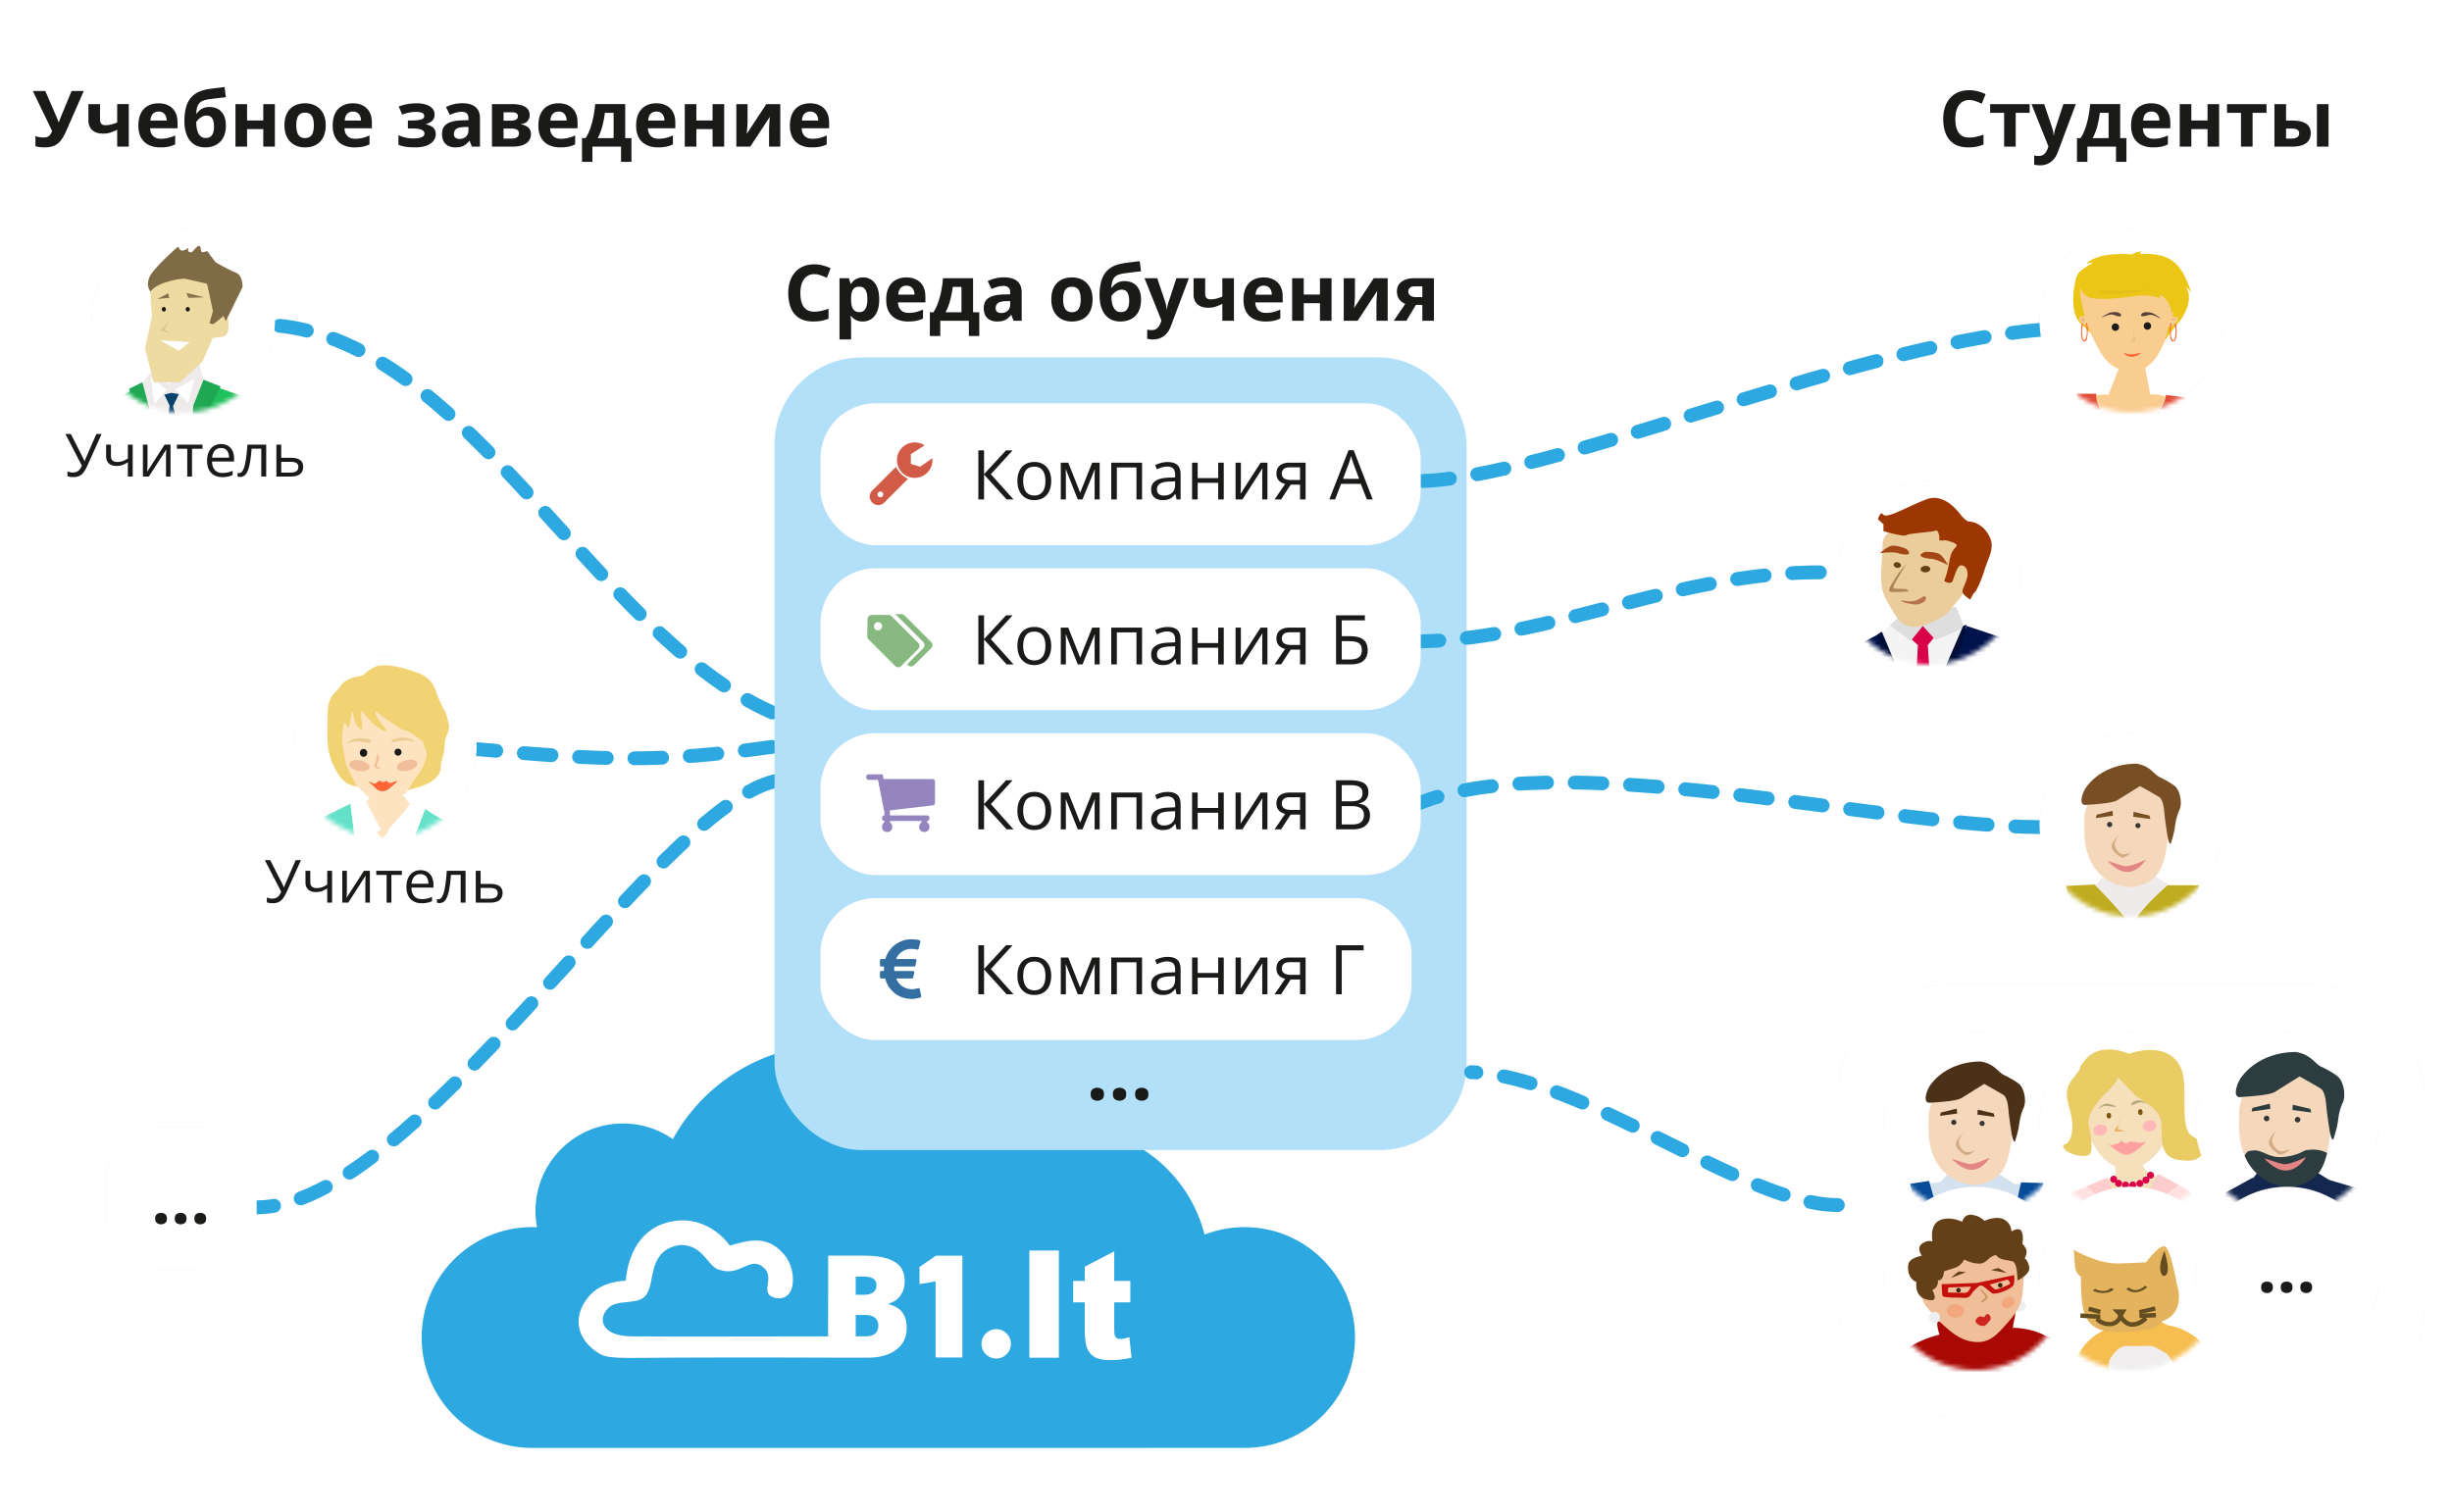 <svg width="535" height="330" fill="none" xmlns="http://www.w3.org/2000/svg"><g clip-path="url(#banner_mokymos_ru__a)"><path d="M168.5 155.5C130 138.5 102 74.5 60 71m108.5 92c-25 3.5-36 3-64.5.5m65 7c-26.5 6.5-78.5 93-113 93" stroke="#2DA8E0" stroke-width="3.021" stroke-linecap="round" stroke-dasharray="6.04 6.04"/><path fill-rule="evenodd" clip-rule="evenodd" d="M116.653 315.994c-.187.005-.375.007-.563.007-13.305 0-24.09-10.786-24.09-24.091 0-13.306 10.785-24.092 24.09-24.092.363 0 .723.008 1.082.024a19.16 19.16 0 0 1-.333-3.569c0-10.536 8.541-19.078 19.078-19.078 4.049 0 7.803 1.261 10.891 3.412 6.756-12.283 19.821-20.607 34.83-20.607 15.584 0 29.072 8.974 35.578 22.037a31.013 31.013 0 0 1 15.406-4.07c14.558 0 26.783 9.988 30.198 23.485a24.022 24.022 0 0 1 8.737-1.634c13.305 0 24.091 10.786 24.091 24.092 0 13.305-10.786 24.091-24.091 24.091l-.237-.001H116.653v-.006Z" fill="#2DA8E0"/><g clip-path="url(#banner_mokymos_ru__b)" fill="#fff"><path fill-rule="evenodd" clip-rule="evenodd" d="M204.133 296.268v-16.614l-3.509.609v-3.749l3.568-2.468h5.789v22.222h-5.848Z"/><path d="M224.601 272.926h6.432v23.391h-6.432v-23.391Zm18.518.168v6.459h3.508v4.679h-3.508v6.022c0 .726.07 1.206.204 1.441.21.36.576.545 1.104.545.473 0 1.136-.142 1.986-.42l.474 4.495c-1.588.35-3.069.524-4.447.524-1.598 0-2.777-.207-3.531-.622-.759-.414-1.319-1.047-1.679-1.893-.366-.845-.544-2.22-.544-4.119v-5.973h-2.534v-4.679h2.534v-3.12l6.433-3.339Z"/><path fill-rule="evenodd" clip-rule="evenodd" d="M217.361 290.084a3.208 3.208 0 0 1 3.132 3.893 3.19 3.19 0 0 1-2.443 2.443 3.208 3.208 0 0 1-3.893-3.132 3.203 3.203 0 0 1 3.204-3.204Z"/><path d="M196.914 286.466c-.62-.852-1.62-1.462-3-1.827v-.152c1.045-.254 1.888-.823 2.528-1.706.639-.883.959-1.949.959-3.198 0-1.898-.734-3.297-2.201-4.195-1.467-.899-3.713-1.348-6.738-1.348h-7.767v8.162l-.012 9.456c-9.136.003-37.105.089-42.979 0-6.71-.103-7.433-4.149-4.699-6.43 1.264-1.055 3.681-.952 5.142-1.207 1.801-.313 3.215-.695 3.897-4.278.601-3.149 1.102-7.088 6.035-7.993 5.444-.407 6.311 4.976 9.008 5.41 4.567 1.488 6.551-3.234 9.585-.469 2.07 1.887.014 4.306 1.065 5.784.252.354.723.578 1.255.752 1.37.448 3.564-.021 3.948-2.903.21-1.58.054-4.372-2.008-6.71-3.724-4.223-7.736-2.855-11.715-1.769-.522-.906-4.922-6.416-12.054-5.368-10.346 1.519-10.594 13.025-10.594 13.025s-5.125-.02-7.993 3.324c-3.875 4.519-2.714 9.445 1.887 12.406 2.198 1.414 4.077 1.129 17.039 1.063 14.163-.073 31.949 0 31.949 0l.236-.006 1.008.002v.013h8.665c2.62 0 4.688-.581 6.206-1.743 1.517-1.163 2.277-2.754 2.277-4.775 0-1.36-.31-2.467-.929-3.32Zm-10.204-7.873h1.691c1.888 0 2.832.625 2.832 1.873 0 .701-.236 1.229-.708 1.584-.472.356-1.14.533-2.002.533h-1.813v-3.99Zm2.117 13.066h-2.117v-4.675h1.995c.955 0 1.683.198 2.186.594.502.396.753.965.753 1.706 0 1.584-.939 2.375-2.817 2.375Z"/></g><path d="m18.273 19.864-3.76 8.583a12.176 12.176 0 0 1-1.08 2c-.382.554-.866.98-1.453 1.28-.586.292-1.355.439-2.307.439-.299 0-.623-.022-.971-.066a6.176 6.176 0 0 1-.972-.183v-2.208c.277.105.576.183.897.232.326.045.634.067.921.067.377 0 .681-.064.913-.191a1.51 1.51 0 0 0 .557-.515 3.5 3.5 0 0 0 .348-.722l-4.2-8.716h2.723l2.266 5.255c.05.11.113.26.19.448.084.183.164.37.241.564.083.189.147.354.191.498h.092c.044-.138.102-.304.174-.498.077-.199.158-.4.24-.606l.225-.564 2.108-5.097h2.657Zm3.552 2.856v3.395c0 .404.097.708.29.913.2.2.477.299.83.299a5.27 5.27 0 0 0 1.354-.166 9.81 9.81 0 0 0 1.27-.432v-4.01H28.1V32h-2.532v-3.686c-.404.21-.86.404-1.37.581-.503.178-1.079.266-1.726.266-.969 0-1.74-.246-2.316-.739-.576-.498-.863-1.248-.863-2.25V22.72h2.531Zm12.759-.175c.857 0 1.596.166 2.216.498a3.41 3.41 0 0 1 1.436 1.428c.337.625.506 1.39.506 2.291v1.229h-5.985c.028.714.241 1.275.64 1.685.404.404.962.606 1.676.606.592 0 1.135-.061 1.627-.183a8.272 8.272 0 0 0 1.52-.548v1.96a6.07 6.07 0 0 1-1.445.497c-.498.105-1.104.158-1.818.158-.93 0-1.754-.171-2.474-.515a3.842 3.842 0 0 1-1.685-1.569c-.404-.702-.606-1.588-.606-2.656 0-1.084.183-1.986.548-2.706.371-.725.886-1.267 1.544-1.627.659-.365 1.425-.548 2.3-.548Zm.016 1.802c-.492 0-.902.157-1.228.473-.321.315-.507.81-.557 1.486h3.553a2.501 2.501 0 0 0-.207-1.005 1.56 1.56 0 0 0-.581-.697c-.255-.171-.581-.257-.98-.257Zm5.636 2.091c0-1.366.17-2.528.507-3.486.337-.957.874-1.72 1.61-2.29.736-.576 1.702-.966 2.897-1.171a28.195 28.195 0 0 1 1.818-.258c.62-.072 1.262-.152 1.926-.24l.29 2.216-.938.108c-.337.039-.678.08-1.02.124-.344.04-.676.08-.997.125a32.34 32.34 0 0 0-.871.116c-.565.089-1.035.227-1.412.415a1.888 1.888 0 0 0-.863.897c-.2.41-.32.998-.365 1.768h.124c.133-.21.321-.424.565-.64.243-.22.545-.403.905-.547.36-.15.774-.224 1.245-.224.741 0 1.383.152 1.926.456.542.305.96.758 1.253 1.362.299.597.448 1.344.448 2.24 0 1.052-.194 1.932-.58 2.64a3.765 3.765 0 0 1-1.595 1.586c-.68.354-1.469.531-2.365.531-.687 0-1.306-.124-1.86-.373a3.89 3.89 0 0 1-1.428-1.104c-.392-.488-.694-1.085-.904-1.794-.21-.713-.316-1.532-.316-2.456Zm4.657 3.678c.36 0 .672-.078.938-.233.271-.16.481-.42.63-.78.156-.365.233-.855.233-1.47 0-.74-.124-1.327-.373-1.759-.244-.437-.661-.656-1.254-.656-.36 0-.697.089-1.012.266a3.25 3.25 0 0 0-.789.597c-.216.222-.365.41-.448.565 0 .437.033.863.1 1.278.071.41.185.78.34 1.113.155.332.365.595.63.788.272.194.607.29 1.005.29Zm9.015-7.396v3.57h3.536v-3.57h2.532V32h-2.532v-3.827h-3.536V32h-2.532v-9.28h2.532Zm17.157 4.623c0 .775-.105 1.461-.315 2.059a4.056 4.056 0 0 1-.905 1.519c-.393.41-.869.72-1.427.93-.554.21-1.18.315-1.877.315a4.987 4.987 0 0 1-1.8-.315 4.004 4.004 0 0 1-1.42-.93 4.336 4.336 0 0 1-.93-1.52c-.216-.597-.324-1.283-.324-2.058 0-1.029.183-1.9.548-2.614a3.76 3.76 0 0 1 1.56-1.627c.676-.371 1.481-.557 2.416-.557.87 0 1.638.186 2.308.557a3.91 3.91 0 0 1 1.585 1.627c.388.713.581 1.585.581 2.614Zm-6.416 0c0 .609.066 1.12.2 1.536.132.415.34.728.622.938.282.21.65.315 1.104.315.448 0 .81-.105 1.087-.315.282-.21.487-.523.614-.938.133-.415.2-.927.2-1.536 0-.614-.067-1.123-.2-1.527-.127-.41-.332-.717-.614-.921-.282-.205-.65-.308-1.104-.308-.67 0-1.157.23-1.46.69-.3.459-.45 1.148-.45 2.066Zm12.335-4.798c.858 0 1.596.166 2.216.498.62.327 1.099.803 1.436 1.428.338.625.507 1.39.507 2.291v1.229h-5.985c.027.714.24 1.275.639 1.685.404.404.963.606 1.677.606.592 0 1.134-.061 1.627-.183a8.275 8.275 0 0 0 1.519-.548v1.96a6.07 6.07 0 0 1-1.445.497c-.498.105-1.104.158-1.818.158-.93 0-1.754-.171-2.473-.515a3.842 3.842 0 0 1-1.685-1.569c-.404-.702-.606-1.588-.606-2.656 0-1.084.182-1.986.548-2.706.37-.725.885-1.267 1.544-1.627.658-.365 1.424-.548 2.299-.548ZM77 24.347c-.493 0-.903.157-1.229.473-.321.315-.506.81-.556 1.486h3.553a2.503 2.503 0 0 0-.208-1.005 1.56 1.56 0 0 0-.581-.697c-.255-.171-.581-.257-.98-.257Zm13.995-1.802c.67 0 1.294.089 1.876.266.58.172 1.051.44 1.41.805.36.36.54.825.54 1.395 0 .559-.169 1.004-.506 1.336-.338.327-.786.562-1.345.706v.083c.393.094.747.221 1.063.382.32.16.575.381.763.664.189.282.283.653.283 1.112 0 .515-.164.99-.49 1.428-.327.431-.828.78-1.503 1.046-.67.265-1.53.398-2.581.398-.498 0-.969-.022-1.411-.066a9.997 9.997 0 0 1-1.204-.191 5.523 5.523 0 0 1-.955-.316v-2.091a8.8 8.8 0 0 0 1.412.49 7.029 7.029 0 0 0 1.8.223c.46 0 .875-.033 1.246-.1.376-.066.672-.176.888-.331a.752.752 0 0 0 .332-.64.763.763 0 0 0-.29-.614c-.188-.166-.479-.288-.872-.365-.387-.083-.88-.124-1.477-.124h-.98v-1.752h.93c.841 0 1.491-.07 1.95-.208.46-.138.69-.392.69-.763 0-.299-.147-.523-.44-.673-.294-.149-.778-.224-1.453-.224-.437 0-.919.053-1.444.158a7.67 7.67 0 0 0-1.478.432l-.747-1.768a11.056 11.056 0 0 1 1.743-.498c.631-.133 1.38-.2 2.25-.2Zm9.869-.016c1.245 0 2.2.271 2.864.813.664.543.996 1.367.996 2.474V32h-1.768l-.49-1.262h-.066a4.709 4.709 0 0 1-.814.814 2.78 2.78 0 0 1-.954.465c-.36.1-.797.149-1.312.149-.548 0-1.04-.105-1.477-.315a2.346 2.346 0 0 1-1.021-.963c-.25-.438-.374-.99-.374-1.66 0-.986.346-1.71 1.038-2.175.692-.47 1.73-.73 3.113-.78l1.61-.05v-.407c0-.487-.127-.844-.382-1.07-.254-.228-.609-.341-1.062-.341a4.64 4.64 0 0 0-1.32.19c-.432.128-.864.289-1.295.482l-.838-1.71a7.196 7.196 0 0 1 1.651-.614 8.012 8.012 0 0 1 1.901-.224Zm1.345 5.171-.98.033c-.819.023-1.389.17-1.71.44-.315.272-.473.628-.473 1.071 0 .387.114.664.34.83.228.16.524.24.889.24.542 0 .999-.16 1.37-.48.376-.322.564-.778.564-1.37V27.7Zm13.356-2.548c0 .498-.158.924-.473 1.278-.31.349-.769.573-1.378.672v.067c.642.077 1.159.302 1.552.672.393.365.589.828.589 1.386 0 .532-.138 1.008-.415 1.428-.276.415-.716.745-1.319.988-.604.238-1.392.357-2.366.357h-4.416v-9.28h4.416a7.52 7.52 0 0 1 1.951.232c.575.15 1.029.401 1.361.755.332.355.498.836.498 1.445Zm-2.333 3.943c0-.365-.143-.628-.431-.789-.282-.166-.703-.249-1.262-.249h-1.668v2.192h1.718c.476 0 .869-.089 1.179-.266.309-.177.464-.473.464-.888ZM113 25.351c0-.288-.113-.5-.34-.64-.227-.137-.562-.207-1.005-.207h-1.784v1.835h1.494c.537 0 .943-.078 1.22-.233.277-.155.415-.406.415-.755Zm8.857-2.806c.858 0 1.596.166 2.216.498a3.4 3.4 0 0 1 1.436 1.428c.338.625.507 1.39.507 2.291v1.229h-5.985c.027.714.24 1.275.639 1.685.404.404.963.606 1.677.606a6.78 6.78 0 0 0 1.627-.183 8.31 8.31 0 0 0 1.519-.548v1.96a6.07 6.07 0 0 1-1.445.497c-.498.105-1.104.158-1.818.158-.929 0-1.754-.171-2.473-.515a3.839 3.839 0 0 1-1.685-1.569c-.404-.702-.606-1.588-.606-2.656 0-1.084.182-1.986.548-2.706.37-.725.885-1.267 1.544-1.627.658-.365 1.425-.548 2.299-.548Zm.017 1.802c-.493 0-.903.157-1.229.473-.321.315-.506.81-.556 1.486h3.553a2.506 2.506 0 0 0-.208-1.005 1.559 1.559 0 0 0-.581-.697c-.255-.171-.581-.257-.979-.257Zm14.542-1.627v7.429h1.362v5.18h-2.275V32h-6.242v3.329h-2.274v-5.18h.78c.41-.625.753-1.34 1.029-2.142a17.65 17.65 0 0 0 .681-2.548c.177-.902.304-1.815.382-2.74h6.557Zm-2.531 1.9h-1.901c-.089.687-.202 1.35-.34 1.993-.133.636-.299 1.25-.499 1.843a11.436 11.436 0 0 1-.73 1.693h3.47V24.62Zm9.305-2.075c.858 0 1.596.166 2.216.498a3.4 3.4 0 0 1 1.436 1.428c.338.625.507 1.39.507 2.291v1.229h-5.985c.027.714.24 1.275.639 1.685.404.404.963.606 1.677.606a6.78 6.78 0 0 0 1.627-.183 8.31 8.31 0 0 0 1.519-.548v1.96a6.07 6.07 0 0 1-1.445.497c-.498.105-1.104.158-1.818.158-.929 0-1.754-.171-2.473-.515a3.839 3.839 0 0 1-1.685-1.569c-.404-.702-.606-1.588-.606-2.656 0-1.084.182-1.986.548-2.706.37-.725.885-1.267 1.544-1.627.658-.365 1.425-.548 2.299-.548Zm.017 1.802c-.493 0-.902.157-1.229.473-.321.315-.506.81-.556 1.486h3.553a2.506 2.506 0 0 0-.208-1.005 1.559 1.559 0 0 0-.581-.697c-.255-.171-.581-.257-.979-.257Zm8.732-1.627v3.57h3.536v-3.57h2.532V32h-2.532v-3.827h-3.536V32h-2.532v-9.28h2.532Zm11.173 0v3.669c0 .188-.009.426-.025.713-.011.283-.028.57-.05.864-.022.293-.044.556-.066.788-.022.233-.039.39-.05.473l4.283-6.507h3.046V32h-2.448v-3.702c0-.304.011-.64.033-1.004.022-.371.047-.72.075-1.046.027-.327.047-.573.058-.74L163.702 32h-3.038v-9.28h2.449Zm13.63-.175c.857 0 1.596.166 2.216.498a3.41 3.41 0 0 1 1.436 1.428c.338.625.506 1.39.506 2.291v1.229h-5.984c.027.714.24 1.275.639 1.685.404.404.963.606 1.676.606.593 0 1.135-.061 1.627-.183a8.257 8.257 0 0 0 1.519-.548v1.96a6.02 6.02 0 0 1-1.444.497c-.498.105-1.104.158-1.818.158-.929 0-1.754-.171-2.473-.515a3.839 3.839 0 0 1-1.685-1.569c-.404-.702-.606-1.588-.606-2.656 0-1.084.182-1.986.547-2.706.371-.725.886-1.267 1.544-1.627.659-.365 1.425-.548 2.3-.548Zm.016 1.802c-.492 0-.902.157-1.228.473-.321.315-.507.81-.556 1.486h3.552a2.49 2.49 0 0 0-.207-1.005 1.559 1.559 0 0 0-.581-.697c-.255-.171-.581-.257-.98-.257Z" fill="#1A1A18"/><g filter="url(#banner_mokymos_ru__c)"><rect x="20" y="50" width="40" height="40" rx="20" fill="#474747" fill-opacity=".13"/></g><circle cx="40" cy="70" r="20" fill="#fff"/><mask id="banner_mokymos_ru__d" style="mask-type:alpha" maskUnits="userSpaceOnUse" x="20" y="50" width="40" height="40"><circle cx="40" cy="70" r="20" fill="#D9D9D9"/></mask><g mask="url(#banner_mokymos_ru__d)"><path d="m41.303 86.37-4.269-2.662-4.116-2.394-2.775 3.202 3.201 12.537 4.575 3.95 4.177-3.441 1.739-12.807-2.532 1.616Z" fill="#EFEBEB"/><path d="m43.407 78.98-6.373 4.728 4.025 5.655 3.294-5.236.06-1.257-1.005-3.89Z" fill="#EFEBEB"/><path d="m38.253 84.997 2.805 2.992 1.373-5.326-4.178 2.334Zm-5.336-2.577.793 5.686 2.622-3.052-3.415-2.633Z" fill="#fff"/><path d="m39.016 86.012-1.647-.27-1.524.39 1.159 2.363-1.16 9.067 2.074 2.723 1.86-2.723-2.012-8.947 1.25-2.603Z" fill="#03426B"/><path d="m52.951 86.491-8.111-2.873-1.525 9.695-1.89 8.079-.885 21.006 5.459.748c.335.21 1.158-7.391 2.287-15.29.945-6.763 2.409-13.795 2.409-13.795l2.256-7.57Zm-18.357 15.05-1.89-8.079-1.77-9.455-8.11 4.339 2.53 5.834s1.464 7.032 2.41 13.795c1.128 7.899 1.951 15.5 2.286 15.29l5.459-.748-.915-20.976Z" fill="#20C05C"/><path d="m48.133 84.337-3.72-1.467-2.226 5.596-1.128 13.824.244 1.736 4.086-9.007-1.86-1.377 4.604-9.305Zm-13.417 19.808-.519-8.947-3.14-11.76-2.928 1.437 3.415 7.96-1.28 2.124 4.452 9.186Z" fill="#1DA851"/><path d="m52.95 86.488 8.051 15.53s-.518 5.176-4.574 1.945c-1.738-3.352-7.38-14.034-7.38-14.034s-.152-4.459 3.904-3.441ZM22.843 88.5l-9.391 14.734s.058 5.205 4.382 2.356c2.027-3.179 8.59-13.305 8.59-13.305s.547-4.428-3.581-3.785Z" fill="#20C05C"/><path d="m46.217 60.28-10.277.12-3.171 3.351.396 5.237-1.524 7.091 1.89 7.331h5.825l4.818-4.488 2.927-6.703-.884-11.939Z" fill="#EEDBA2"/><path d="M49.876 70.216c0-1.257-1.006-1.108-1.006-1.108l-1.769.629-.762.628-.519 3.471s1.434-.15 2.775-.359c1.373-.24 1.281-2.005 1.281-3.261Z" fill="#EEDBA2"/><path d="M51.522 59.534c-1.494-.568-4.422-2.244-4.422-2.244s-1.006-1.197-1.768-2.364c-.275-.419-1.464.808-1.525-.509 0-.269-.061-.718-.366-.748-.518-.06-1.311 1.317-1.647 1.377-1.158.15-.64-.988-.64-.988s-.854.689-1.525.629c-.427-.06-.762-.868-.762-.868s-5.611 4.788-6.343 6.852c-.732 2.035.366 2.992.366 2.992s.457-1.107 3.05-1.974c2.713-.928 4.421-.868 4.421-.868l4.818 1.107 1.281 5.955-.762 2.723.884.12 2.165-1.736.519 1.107 3.659-7.45s.091-2.544-1.403-3.113Z" fill="#7F6B45"/><path d="m34.934 74.284 4.086 2.274 2.378-1.915-6.464-.359Z" fill="#fff"/><path d="M37.068 69.977 34.934 72.1l2.134.629-1.25-.898 1.25-1.855Z" fill="#DAC893"/><path d="m40.636 63.902.488 1.107 3.445-.12-3.933-.987Z" fill="#86734E"/><path d="M40.972 66.984c-.244 0-.457.21-.457.508 0 .27.213.509.457.509.244 0 .457-.21.457-.509-.03-.269-.213-.508-.457-.508Zm-5.215 0c-.244 0-.457.21-.457.508 0 .27.213.509.457.509.244 0 .458-.21.458-.509-.03-.269-.214-.508-.458-.508Z" fill="#191919"/><path d="m36.703 64.023-2.41 1.227 2.654-.24-.244-.987Z" fill="#86734E"/></g><path d="m22.168 94.72-3.021 6.728a9.477 9.477 0 0 1-.8 1.486 2.737 2.737 0 0 1-.965.895c-.373.199-.844.298-1.416.298-.245 0-.474-.019-.685-.057a3.63 3.63 0 0 1-.559-.133v-1.073c.17.08.351.144.546.19.199.043.408.064.628.064.326 0 .606-.049.838-.146.233-.102.438-.261.616-.476.178-.22.347-.51.508-.87l-3.58-6.906h1.18l2.641 5.186a7 7 0 0 1 .324.73h.044c.026-.064.053-.138.083-.222l.101-.254c.034-.085.064-.157.09-.216l2.278-5.224h1.149Zm2.038 2.323v2.5c0 .437.118.758.355.966.241.207.59.311 1.047.311.44 0 .84-.068 1.2-.203.36-.136.724-.32 1.092-.553v-3.021h1.054V104H27.9v-3.117a6.3 6.3 0 0 1-1.149.591c-.377.144-.827.215-1.352.215-.715 0-1.27-.186-1.663-.558-.39-.373-.584-.876-.584-1.51v-2.578h1.054Zm7.979 0v4.374a18.492 18.492 0 0 1-.025.755c-.01.148-.018.292-.026.432-.004.135-.01.247-.02.336l3.797-5.897h1.295V104h-.984v-4.266a27.226 27.226 0 0 1 .025-1.142l.02-.483L32.482 104h-1.301v-6.957h1.003Zm12.003.895h-2.291V104h-1.041v-6.062h-2.26v-.895h5.592v.895Zm4.056-1.022c.593 0 1.1.131 1.524.394.423.262.746.63.97 1.104.225.47.337 1.02.337 1.65v.654H46.27c.013.817.216 1.439.61 1.866.393.428.947.642 1.662.642.44 0 .83-.041 1.168-.121.339-.08.69-.199 1.054-.355v.926a5.11 5.11 0 0 1-1.047.343 6 6 0 0 1-1.219.108c-.669 0-1.253-.135-1.752-.406a2.841 2.841 0 0 1-1.155-1.206c-.275-.529-.413-1.177-.413-1.943 0-.749.125-1.396.375-1.942.254-.55.61-.973 1.066-1.27.461-.296 1.003-.444 1.625-.444Zm-.013.863c-.562 0-1.01.184-1.345.553-.335.368-.534.882-.597 1.542h3.682a2.972 2.972 0 0 0-.197-1.092 1.533 1.533 0 0 0-.565-.736c-.254-.178-.58-.267-.978-.267ZM58.083 104H57.01v-6.075h-2.113a32.61 32.61 0 0 1-.324 2.819c-.127.778-.288 1.415-.483 1.91-.19.491-.423.853-.698 1.086a1.46 1.46 0 0 1-.971.343c-.114 0-.222-.007-.324-.02a.978.978 0 0 1-.26-.063v-.8c.055.017.112.03.171.038.064.009.13.013.197.013a.72.72 0 0 0 .52-.235c.161-.161.305-.402.432-.724.131-.321.248-.727.35-1.218.1-.495.19-1.077.266-1.746.08-.673.15-1.434.21-2.285h4.1V104Zm3.282-4.088h2.133c.592 0 1.085.074 1.479.222.393.148.687.368.882.66.199.292.298.654.298 1.086 0 .432-.097.806-.292 1.123-.19.318-.486.563-.888.737-.398.173-.912.26-1.543.26h-3.13v-6.957h1.06v2.87Zm3.732 2.019c0-.428-.152-.724-.457-.889-.3-.169-.721-.254-1.263-.254h-2.012v2.355h2.018c.508 0 .92-.093 1.238-.279.318-.191.476-.502.476-.933Z" fill="#1A1A18"/><g filter="url(#banner_mokymos_ru__e)"><rect x="64" y="143" width="40" height="40" rx="20" fill="#474747" fill-opacity=".13"/></g><circle cx="84" cy="163" r="20" fill="#fff"/><mask id="banner_mokymos_ru__f" style="mask-type:alpha" maskUnits="userSpaceOnUse" x="64" y="143" width="40" height="40"><circle cx="84" cy="163" r="20" fill="#fff"/></mask><g mask="url(#banner_mokymos_ru__f)"><path d="M126.481 162.004c-.567 2.165-19.884 4.298-20.467 6.48-.324 1.222.65 2.563.111 3.721-1.468 3.151-3.348 2.376-4.794 5.517-.009.019-5.408 9.552-7.072 4.56 11.85 2.09 6.561-.876 6.54-.87-.02.006 7.34 2.515 6.402-1.948.843 6.785-12.79-1.843-12.807-1.854l-1.755-1.14-3.317 8.94c-.007.021-.064.046-.08.061.021-.004-.018.014 0 0 .02.007-.023.004 0 0-.022-.008-.047-.064-.062-.081l-.354-.559a.54.54 0 0 0-.132-.091.429.429 0 0 0-.142-.02.505.505 0 0 0-.152.05c-.027.019-.147.092-.162.122l-4.76 9.312c-.013.024-.024.043-.008.144-.023.013-.044-.009-.07-.011-.028-.001-.05.006-.072-.01-.022-.016-.04-.127-.05-.152l-3.922-10.491a.437.437 0 0 0-.061-.081c-.013-.012-.054-.005-.071-.01a.19.19 0 0 0-.071-.01c-.018.002-.056-.02-.071-.011l-1.237.039c-.196.127-.296.476-.325.243l-1.024-8.479-6.785 3.392a.574.574 0 0 0-.226.204 2.928 2.928 0 0 1-.39.493 1878.259 1878.259 0 0 0-6.626 6.69.553.553 0 0 1-.222.151.107.107 0 0 1-.043.003.09.09 0 0 1-.04-.019.093.093 0 0 1-.029-.034.106.106 0 0 1-.01-.044c.023-2.64.403-5.212 1.14-7.714.174-.585.215-1.111.125-1.579a8.547 8.547 0 0 0-.554-1.772l-4.27-.036a1.13 1.13 0 0 1-.622.009.506.506 0 0 0-.611.384c-.25 1.208-.6 2.406.23 3.477a.616.616 0 0 1 .123.284c.143.841.252 1.982.328 3.424.205 3.906.248 7.565.129 10.977-.014.373.21.825.673 1.355.608.44 1.228.73 1.857.87a.49.49 0 0 0 .468-.133l10.736-10.386a.082.082 0 0 1 .037-.022.08.08 0 0 1 .044-.002c.014.003.028.01.039.019a.09.09 0 0 1 .025.036c.268.71.57 1.468.907 2.273.184.443.263.901.234 1.374-.176 3.002 1.182 5.241 3 7.632 2.33 3.057-.905 8.473-2.48 11.23a19.558 19.558 0 0 0-2.078 5.277l-.396 2.148c-.02.111.025.166.136.166l7.485.074a.217.217 0 0 0 .128-.039.208.208 0 0 0 .079-.107l.27-.816 3.197-7.89c.044-.107.08-.105.109.005l2.189 8.36c.021.265.089.504.202.718.05.098.131.154.242.168l6.983.86a.284.284 0 0 0 .245-.015.269.269 0 0 0 .152-.251 70.408 70.408 0 0 0-.027-2.053.356.356 0 0 0-.059-.188.49.49 0 0 1-.088-.246c-.222-2.52-1.105-4.587-2.248-7.397a.403.403 0 0 1-.02-.246.268.268 0 0 0-.013-.164c-1.145-2.837-2.082-6.868.464-9.159 1.965-1.77 3.227-4.083 3.556-6.694.074-.57.224-1.063.453-1.478 1.228-2.214 5.146-2.539 6.356-4.611.333-.573 10.005 4.462 10.285 3.662.668-1.924-2.99-7.272-.943-12.152.045-.111.7-2.936.806-3.251 1.728-5.13-4.149-13.234-2.372-18.348.057-.165.053-.285-.011-.361-.072-.086-.194-.155-.366-.209l7.762 5.159-1.864-1.089c7.771 5.726 3.196 1.396-2.565-.896l14.749 5.156Z" fill="#64E2C9"/><path d="m88.181 174.315 2.139 3.166a.112.112 0 0 0 .126.044.109.109 0 0 0 .057-.042.11.11 0 0 0 .021-.067l-.063-3.439a.112.112 0 0 0-.039-.083.108.108 0 0 0-.04-.022.105.105 0 0 0-.047-.004l-2.076.273a.123.123 0 0 0-.052.021.121.121 0 0 0-.035.044.113.113 0 0 0 .01.109Z" fill="#fff"/><path d="M82.124 145.376c-1 .467-1.978 1.126-2.932 1.976-.16.143-.316.143-.466-.001.06.133.002.21-.177.231-1.644.192-3.34.809-4.28 2.168a9.464 9.464 0 0 1-1.143 1.342c-1.014 1.005-1.553 2.336-1.616 3.992-.076 1.962-.067 3.813-.079 5.695-.026 3.188.868 6.068 2.684 8.641.976 1.381 2.276 2.054 3.914 2.257.262-1.821-1.2-2.912-1.84-4.37-.305-.696-.648-1.366-.765-2.284-.202-1.573-.47-3.058-.27-4.603.102-.788-.113-1.431.022-2.17.05-.264-.015-.195.142.02l.638.599c.016.021.118.012.142.021a.492.492 0 0 0 .142.02c.025-.006-.007-.052.01-.071.058.061.05-.112.055-.137l.477-3.046c.003-.024.06-.053.08-.061-.027-.006.03-.012 0 0 .061.011.063-.051.072.01.15.95.46 2.758 1.172 3.429.673.638 1.18.199 1.046-.719-.147-.999-.173-1.7-.21-2.566-.02-.439 0-.295.284.041 1.423 1.689 2.65 3.558 4.903 4.186.273.074.698-.414.526-.639-.83-1.074-2.139-2.251-2.465-3.469-.108-.392.029-.202.35.051 1.735 1.363 2.937 2.558 4.762 3.657.385.231.96.188 1.254.343 1.174.631 1.96.938 3.004 1.778.09.072.339.307.375.416.207.627.094.982.343 1.644.408 1.09.193 1.903-.278 2.93-.212.458-.695 1.232-1.31 2.057-.723.967-1.87 2.412-1.644 3.685 1.827-.46 3.146-.88 3.958-1.263 1.463-.687 3.08-1.851 3.155-3.567.04-.926.236-1.904.586-2.933.398-1.171.081-2.391.487-3.497.356-.973.99-2.186.665-3.254-.306-1.015-.314-1.858-.912-2.859-.594-.991-1.241-2.462-1.943-4.412-.73-2.029-2.196-3.353-4.397-3.974-2.583-.895-5.664-1.841-8.52-1.294Z" fill="#F2D374"/><path d="m78.029 171.676.075.1 2.432 2.31a.18.18 0 0 1 .057.134.185.185 0 0 1-.059.135l-.916.836 2.995 5.865c.068.129.167.146.04.223l-.558.354c-.136.083-.176.316-.061.426.34.322.69.709.931 1.076.018.026.105.075.132.092.027.016.04.007.071.01.031.002.113.032.142.02.03-.011.07-.108.092-.132l1.405-.705c.072-.078.06-.629.033-.73-.041-.162.294-.143.4-.265 1.599-1.826 2.798-3.389 4.376-5.229-.25-.83-.955-1.947-1.652-2.447a.166.166 0 0 1-.067-.138.154.154 0 0 1 .023-.075.153.153 0 0 1 .056-.055c.579-.34.936-.691 1.07-1.053a23.664 23.664 0 0 1 1.947-3.076c.615-.826 1.03-1.467 1.242-1.924.47-1.027 1.114-2.448.706-3.538a50.36 50.36 0 0 1-.683-1.932.597.597 0 0 0-.193-.277 21.62 21.62 0 0 0-3.325-2.206c-.294-.155-.763-.113-1.148-.345a52.5 52.5 0 0 1-5.34-3.693c-.32-.253-.427-.183-.32.21.327 1.218 1.578 2.626 2.408 3.7.172.224.12.299-.152.224-2.252-.627-3.619-2.454-5.042-4.143-.285-.336-.417-.284-.399.156.037.866.13 1.798.276 2.797.134.918-.136 1.058-.81.419-.71-.671-1.074-2.28-1.224-3.23-.009-.061-.043-.097-.104-.108a.13.13 0 0 0-.084.008.056.056 0 0 0-.037.047l-.537 3.194a.127.127 0 0 1-.034.066.13.13 0 0 1-.14.034.137.137 0 0 1-.06-.044l-.64-.888c-.158-.216-.261-.192-.31.072a44.856 44.856 0 0 0-.357 2.291c-.2 1.545.26 3.211.462 4.784.116.917.327 1.724.633 2.42a31.984 31.984 0 0 0 2.248 4.23Zm7.772-10.229c1.906-.16 3.046-.722 4.388.213.176.121.257.201.043.208-.212.007-.33-.165-.537-.295-.09-.057-.176-.036-.284-.041-1.032-.06-2.04-.076-3.215.189-.206.046-.195.131-.365.02-.036-.023-.195.008-.213-.031-.018-.039.005-.028.01-.071s-.017-.037.01-.071a.572.572 0 0 1 .163-.121Zm-5.64.419c-1.749-.352-2.477-.285-3.863.167-.72.234-.526.132.112-.273 1.521-.506 2.366-.773 4.229-.188.028.009.131-.071.152-.05a.25.25 0 0 1 .06.081c.01.028-.029.081-.032.11-.004.029-.184-.023-.2.001l-.092.132c-.122.184-.148.064-.365.02Zm6.275 2.208c.03-.201.163-.122.325-.243.163-.122.033-.14.234-.111.2.028.142.02.263.182.121.163.24.144.212.344-.029.201-.203.093-.365.214-.162.121-.029.114-.23.085-.2-.029-.135-.065-.256-.228-.122-.162-.212-.043-.183-.243Zm-7.06.736c-.106.009.062-.203-.039-.238-.101-.034-.273.022-.355-.051-.082-.072-.073.006-.123-.094s.093-.017.083-.129c-.01-.112-.106-.099-.075-.206.031-.107.282-.103.35-.189.067-.086-.308.021-.214-.031.094-.051.148-.244.254-.253.106-.009.225.228.327.263.101.034-.035.085.047.158.082.072.1-.078.15.022.05.099-.112.035-.102.147.01.112.136.176.105.283-.03.107-.016.047-.084.133-.068.086-.077.068-.17.12-.094.052-.05.055-.155.065Zm2.922-.173a.28.28 0 0 1 .01-.071c-.01.003.006-.009 0 0 .01-.004 0-.074.01-.071-.006-.008.01.002 0 0 .695.789.232 1.345-.235 2.139-.065.111.001.41.07.518.112.175.171.245.385.345.463.22.55.259.04.223-.335-.024-.517-.224-.8-.478a.358.358 0 0 1-.112-.233c-.013-.093.042-.052.092-.132.382-.621.525-1.271.54-2.24Zm4.58 2.906c-.036-.147.411-.202.488-.365.076-.162.15-.161.327-.315.178-.154.354-.008.606-.13s.453-.039.74-.111c.289-.071.087-.372.367-.381.28-.01.46.046.689.099.229.053.095-.257.238-.149.144.108.283.155.32.302.035.146-.117.171-.194.334s-.167.231-.345.385c-.178.154-.296.161-.548.283-.252.122-.27.283-.558.354-.288.072-.45.03-.73.04-.28.01-.51.092-.738.039-.23-.053-.244-.165-.388-.273-.144-.109-.237.034-.273-.112Zm-10.061-.798c.028-.15-.004-.081.135-.198.138-.117.158-.096.385-.162s.265-.26.545-.265c.28-.005.387.042.679.098.291.056.505.2.763.309.259.109.392.01.578.155.186.146.29.257.375.417.085.159-.367.083-.396.232-.028.15.047.016-.091.132-.138.117.102-.013-.125.053a2.962 2.962 0 0 1-.768.108c-.28.006-.378.177-.67.121a3.528 3.528 0 0 1-.762-.235c-.259-.109-.44-.037-.626-.182-.186-.146-.097-.084-.182-.244-.085-.159.13-.19.16-.339Zm7.228 3.867c.083-.081.12-.117.234-.111.112.003.139.006.203.101.393.593 1.09.241 1.58.098.356-.104.474-.231.212.031-.638.64-1.102.844-1.703 1.261-.743.518-1.69.655-2.383-.054-.41-.422-.923-.697-1.5-1.158-.01-.008-.068.002-.07-.01-.007-.034 0-.048.01-.071-.042-.017.017-.042 0 0l1.034.367c.051.02.087.028.142.02.055-.008.18-.006.223-.04l.65-.486c.102-.083.108-.106.222-.041.214.122.515.208.76.255.067.011.16-.02.224-.04a.438.438 0 0 0 .162-.122Z" fill="#FDE3C0"/><path d="M90.414 161.703c-1.342-.935-3.22-.83-4.813-.284a.235.235 0 0 0-.154.19.226.226 0 0 0 .102.218.71.71 0 0 0 .565.098c1.176-.265 2.28-.368 3.311-.308a.618.618 0 0 1 .303.094c.207.129.417.191.629.184.213-.007.233-.071.057-.192Zm-10.064.396a.454.454 0 0 0 .51-.209l.092-.136a.19.19 0 0 0-.098-.287c-1.863-.586-3.463-.452-4.8.403-.637.405-.596.49.123.257 1.386-.452 2.424-.379 4.173-.028Z" fill="#EACC92"/><path d="M86.75 164.916a.764.764 0 1 1 .218-1.512.764.764 0 0 1-.217 1.512Zm-6.623-.681c.042.471-.284.885-.728.925-.444.039-.838-.31-.88-.781-.042-.471.284-.885.728-.925.444-.039.838.31.88.781Z" fill="#1A1A18"/><path d="M82.246 164.477c-.015.969-.214 1.764-.596 2.386a.396.396 0 0 0 .073.509c.283.254.592.393.928.417.51.035.532-.057.07-.276a1.128 1.128 0 0 1-.49-.414.292.292 0 0 1-.006-.327c.467-.794.808-1.54.113-2.329a.053.053 0 0 0-.027-.015.053.053 0 0 0-.03.001.053.053 0 0 0-.025.019.051.051 0 0 0-.01.029Zm6.882 3.693c-1.211.3-2.316.043-2.469-.573-.152-.616.706-1.358 1.917-1.658 1.21-.3 2.316-.043 2.469.573.152.616-.706 1.358-1.917 1.658Zm-10.928.07c-1.227-.237-2.124-.938-2.003-1.566.121-.629 1.214-.947 2.441-.711 1.227.236 2.123.937 2.002 1.566-.12.629-1.213.947-2.44.711Z" fill="#F0BF9A"/><path d="M83.636 170.678a2.184 2.184 0 0 1-.689-.252.269.269 0 0 0-.326.026l-.655.528a.32.32 0 0 1-.313.045l-.994-.396c-.042-.017-.072-.005-.089.037a.145.145 0 0 0-.005.085.049.049 0 0 0 .019.03c.577.46 1.07.901 1.479 1.324.693.709 1.786.743 2.53.225a13.7 13.7 0 0 0 1.858-1.585c.262-.262.214-.341-.142-.237-.49.142-1.353.68-1.746.088a.312.312 0 0 0-.265-.148.378.378 0 0 0-.296.113.404.404 0 0 1-.366.117Z" fill="#FF6536"/><path d="M89.533 175.529a724.447 724.447 0 0 1-4.764 5.499.444.444 0 0 0-.098.425.273.273 0 0 1-.066.27l-1.089 1.164a.203.203 0 0 1-.17.065.208.208 0 0 1-.156-.092 5.842 5.842 0 0 0-.872-1.034c-.115-.11-.104-.206.032-.288l.584-.359c.126-.077.155-.18.088-.31l-3.143-5.969-.734-1.436c-.097-.192-.23-.223-.4-.094l-.533.405-1.75 1.425 1.046 8.933c.028.233.14.286.336.159l1.407-.919a.131.131 0 0 1 .05-.018.137.137 0 0 1 .054.005.13.13 0 0 1 .045.028.109.109 0 0 1 .028.044l3.94 10.735c.01.025.026.047.048.063a.14.14 0 0 0 .209-.046l4.894-9.402a.2.2 0 0 1 .158-.108.208.208 0 0 1 .18.07l.452.518a.12.12 0 0 0 .054.037c.021.008.044.01.066.006a.126.126 0 0 0 .098-.082l3.355-8.945c.022-.167.069-.316.14-.445.073-.13.05-.238-.066-.326l-1.89-1.43a.234.234 0 0 0-.313.031l-1.22 1.421Z" fill="#fff"/></g><path d="m65.668 187.72-3.022 6.728a9.477 9.477 0 0 1-.8 1.486c-.27.397-.592.696-.964.895-.373.199-.844.298-1.416.298-.245 0-.474-.019-.685-.057a3.63 3.63 0 0 1-.559-.133v-1.073c.17.08.351.144.546.19.199.043.408.064.629.064.325 0 .605-.049.837-.146.233-.102.438-.261.616-.476.178-.22.347-.51.508-.87l-3.58-6.906h1.18l2.641 5.186a7 7 0 0 1 .324.73h.044c.026-.064.053-.138.083-.222l.101-.254c.034-.085.064-.157.09-.216l2.278-5.224h1.149Zm2.038 2.323v2.501c0 .436.118.757.355.965.241.207.59.311 1.047.311.44 0 .84-.068 1.2-.203.36-.136.724-.32 1.092-.553v-3.021h1.054V197H71.4v-3.117a6.3 6.3 0 0 1-1.149.591c-.377.144-.827.215-1.352.215-.715 0-1.27-.186-1.663-.558-.39-.373-.584-.876-.584-1.511v-2.577h1.054Zm7.979 0v4.374a18.492 18.492 0 0 1-.025.755c-.01.148-.018.292-.026.432-.004.135-.01.247-.02.336l3.797-5.897h1.295V197h-.984v-4.266a27.162 27.162 0 0 1 .025-1.142l.02-.483L75.982 197h-1.301v-6.957h1.003Zm12.003.895h-2.291V197h-1.041v-6.062h-2.26v-.895h5.592v.895Zm4.056-1.022c.593 0 1.1.131 1.524.394.423.262.746.63.97 1.104.225.47.337 1.02.337 1.65v.654H89.77c.013.817.216 1.439.61 1.866.393.428.947.642 1.663.642.44 0 .829-.041 1.167-.121.339-.08.69-.199 1.054-.355v.926a5.11 5.11 0 0 1-1.047.343 6 6 0 0 1-1.219.108c-.669 0-1.253-.135-1.752-.406a2.841 2.841 0 0 1-1.155-1.206c-.275-.529-.413-1.177-.413-1.943 0-.749.125-1.396.375-1.942.254-.55.61-.973 1.066-1.27.461-.296 1.003-.444 1.625-.444Zm-.013.863c-.562 0-1.01.184-1.345.553-.335.368-.533.882-.597 1.542h3.682a2.972 2.972 0 0 0-.197-1.092 1.531 1.531 0 0 0-.565-.736c-.254-.178-.58-.267-.978-.267Zm9.852 6.221h-1.073v-6.075h-2.114a32.61 32.61 0 0 1-.323 2.819c-.127.778-.288 1.415-.483 1.91-.19.491-.423.853-.698 1.086a1.46 1.46 0 0 1-.971.343c-.114 0-.222-.007-.324-.02a.978.978 0 0 1-.26-.063v-.8c.055.017.112.03.171.038.064.009.13.013.197.013a.72.72 0 0 0 .52-.235c.161-.161.305-.402.432-.724.131-.321.248-.727.35-1.218.1-.495.19-1.077.266-1.746a46.7 46.7 0 0 0 .21-2.285h4.1V197Zm3.282-4.088h2.133c.592 0 1.085.074 1.479.222.393.148.687.368.882.66.199.292.298.654.298 1.086 0 .432-.097.806-.292 1.123-.19.318-.486.563-.888.737-.398.173-.912.26-1.543.26h-3.129v-6.957h1.06v2.869Zm3.732 2.019c0-.428-.152-.724-.457-.889-.3-.169-.721-.254-1.263-.254h-2.012v2.355h2.018c.508 0 .921-.093 1.238-.279.317-.191.476-.502.476-.933Zm321.085-173.1c-.492 0-.93.097-1.311.291a2.602 2.602 0 0 0-.955.822c-.255.36-.448.794-.581 1.303a6.807 6.807 0 0 0-.199 1.718c0 .858.105 1.591.315 2.2.216.603.548 1.065.996 1.386.449.316 1.027.473 1.735.473.493 0 .985-.055 1.478-.166.498-.11 1.037-.268 1.618-.473v2.159a7.792 7.792 0 0 1-1.585.473c-.52.1-1.104.149-1.752.149-1.25 0-2.28-.257-3.087-.772-.803-.52-1.398-1.245-1.785-2.175-.388-.935-.581-2.025-.581-3.27 0-.919.124-1.76.373-2.524a5.722 5.722 0 0 1 1.096-1.984 4.831 4.831 0 0 1 1.785-1.294c.708-.305 1.522-.457 2.44-.457.603 0 1.207.077 1.81.232.608.15 1.189.357 1.743.623l-.83 2.092a13.784 13.784 0 0 0-1.37-.565c-.459-.16-.91-.24-1.353-.24Zm13.165 2.79h-3.038V32h-2.532v-7.38h-3.046v-1.9h8.616v1.9Zm.407-1.901h2.772l1.752 5.22c.055.167.102.336.141.507a7.572 7.572 0 0 1 .166 1.104h.05a8.34 8.34 0 0 1 .133-.838c.06-.26.135-.518.224-.772l1.718-5.221h2.714l-3.926 10.467c-.238.642-.548 1.176-.93 1.602a3.724 3.724 0 0 1-1.319.971 4.012 4.012 0 0 1-1.627.324c-.288 0-.537-.017-.747-.05a6.304 6.304 0 0 1-.54-.091v-2.009a4.484 4.484 0 0 0 .996.108c.354 0 .659-.075.913-.224.255-.15.468-.351.639-.606a3.25 3.25 0 0 0 .407-.822l.149-.456-3.685-9.214Zm19.349 0v7.429h1.361v5.18h-2.274V32h-6.242v3.329h-2.275v-5.18h.781a9.643 9.643 0 0 0 1.029-2.142c.282-.802.509-1.652.681-2.548a24.99 24.99 0 0 0 .381-2.74h6.558Zm-2.532 1.9h-1.901c-.088.687-.202 1.35-.34 1.993-.133.636-.299 1.25-.498 1.843a11.543 11.543 0 0 1-.73 1.693h3.469V24.62Zm9.305-2.075c.858 0 1.597.166 2.217.498a3.41 3.41 0 0 1 1.436 1.428c.337.625.506 1.39.506 2.291v1.229h-5.985c.028.714.241 1.275.639 1.685.404.404.963.606 1.677.606.592 0 1.135-.061 1.627-.183a8.257 8.257 0 0 0 1.519-.548v1.96a6.035 6.035 0 0 1-1.444.497c-.498.105-1.104.158-1.818.158-.93 0-1.754-.171-2.474-.515a3.844 3.844 0 0 1-1.685-1.569c-.404-.702-.606-1.588-.606-2.656 0-1.084.183-1.986.548-2.706.371-.725.886-1.267 1.544-1.627.659-.365 1.425-.548 2.299-.548Zm.017 1.802c-.492 0-.902.157-1.228.473-.321.315-.507.81-.557 1.486h3.553a2.506 2.506 0 0 0-.207-1.005 1.565 1.565 0 0 0-.581-.697c-.255-.171-.581-.257-.98-.257Zm8.732-1.627v3.57h3.537v-3.57h2.531V32h-2.531v-3.827h-3.537V32h-2.531v-9.28h2.531Zm16.403 1.9h-3.038V32h-2.532v-7.38h-3.046v-1.9h8.616v1.9Zm1.735 7.38v-9.28h2.531v3.586h1.221c.946 0 1.726.1 2.34.299.62.199 1.08.503 1.378.913.299.404.449.913.449 1.527 0 .598-.139 1.118-.415 1.56-.277.443-.714.786-1.312 1.03-.598.243-1.381.365-2.349.365h-3.843Zm2.531-1.752h1.171c.492 0 .896-.088 1.212-.265.315-.183.473-.484.473-.905 0-.36-.144-.62-.432-.78-.287-.16-.716-.24-1.286-.24h-1.138v2.19ZM505.526 32v-9.28h2.532V32h-2.532Z" fill="#1A1A18"/><g filter="url(#banner_mokymos_ru__g)"><rect x="401" y="215" width="128" height="94" rx="24" fill="#474747" fill-opacity=".13"/></g><rect x="401" y="215" width="128" height="94" rx="24" fill="#fff"/><g filter="url(#banner_mokymos_ru__h)"><rect x="411" y="225" width="40" height="40" rx="20" fill="#474747" fill-opacity=".13"/></g><circle cx="431" cy="245" r="20" fill="#fff"/><mask id="banner_mokymos_ru__i" style="mask-type:alpha" maskUnits="userSpaceOnUse" x="411" y="225" width="40" height="40"><circle cx="431" cy="245" r="20" fill="#fff"/></mask><g mask="url(#banner_mokymos_ru__i)"><path fill-rule="evenodd" clip-rule="evenodd" d="m416.749 258.862 6.692-.942 1.288-1.445 11.624-.157 3.173 2.073 6.378.314 5.749 1.917-6.22 10.681c-2.388 4.713-6.221 7.666-6.221 7.666s-11.09 2.639-16.085.471c-2.419-1.068-5.906-7.98-5.906-7.98l-6.849-9.393 6.377-3.205Z" fill="#D4E1EF"/><path fill-rule="evenodd" clip-rule="evenodd" d="m416.751 258.36 4.147-.628s2.764 9.645 4.147 15.457c1.193 5.058 12.786 3.707 13.069.314.408-4.618 2.859-15.457 2.859-15.457l4.932.157s-3.298 6.503-.471 13.069l-.314 13.541-2.074 16.242h-23.437l-2.544-14.828v-15.143c.031.031 1.633-5.749-.314-12.724Z" fill="#074C99"/><path fill-rule="evenodd" clip-rule="evenodd" d="M423.662 237.844c3.236-2.796 8.231-6.032 11.247-3.393 3.613 3.205 4.775 5.027 4.304 11.153-.471 6.127-1.351 9.363-3.33 11.059-1.1.943-3.111 2.074-5.467 1.916-4.335-.282-9.456-3.644-9.613-11.718-.063-3.55-.377-6.221 2.859-9.017Z" fill="#F5D8BB"/><path fill-rule="evenodd" clip-rule="evenodd" d="M429.6 254.027c1.225.251 4.587-1.414 4.587-1.414s-1.728 2.985-4.43 2.671c-2.042-.22-3.927-2.419-3.927-2.419 1.194.377 2.576.942 3.77 1.162Z" fill="#E38584"/><path fill-rule="evenodd" clip-rule="evenodd" d="M421.242 236.714c4.273-5.655 11.373-4.963 10.902-5.058 3.142.534 3.864 2.419 5.027 2.922.974.44 3.11 1.602 3.675 2.293.943 1.194 1.351 3.802.597 5.09-.125.22-.691 1.791-.817 2.985-.188 1.79-.722 3.235-.879 3.864-.346 1.256-.817-1.288-.817-1.288s-.597-3.865-.66-4.744c-.063-.88-.22-3.236-1.162-3.833-.943-.597-4.179-2.388-4.179-2.388s-3.361 2.074-4.932 3.079c-.974.628-4.304.88-6.912 1.037-1.759.126-.628-2.953.157-3.959Z" fill="#4A3118"/><path fill-rule="evenodd" clip-rule="evenodd" d="M426.74 249.53c.189-1.036 2.042-2.796 2.042-2.796s-1.696 1.665-1.319 2.954c.377 1.288 1.319 1.79 1.885 1.79.565 0 1.665-.44 1.665-.44s-1.54 1.477-2.294 1.006c-.754-.44-2.167-1.508-1.979-2.514Z" fill="#D3AB84"/><path fill-rule="evenodd" clip-rule="evenodd" d="M432.426 244.633c.315-.032.566.188.597.502a.538.538 0 0 1-.502.597.538.538 0 0 1-.597-.502c-.032-.315.188-.566.502-.597Z" fill="#363636"/><path d="M426.301 245.511a.566.566 0 1 1 0-1.132.566.566 0 0 1 0 1.132Z" fill="#363636"/><path fill-rule="evenodd" clip-rule="evenodd" d="m431.516 242.18 3.487.817.188.754-3.738-.502.063-1.069Zm-8.044.629 3.456-.848.094 1.068-3.738.503.188-.723Z" fill="#4A3118"/><path fill-rule="evenodd" clip-rule="evenodd" d="m407.607 283.65 2.765-21.615 6.691 9.08-2.639 12.535c.032 0-3.393 3.267-6.817 0Zm46.842-1.414-2.764-21.615-6.221 10.336 2.136 11.279s3.425 3.267 6.849 0Z" fill="#D4E1EF"/></g><g filter="url(#banner_mokymos_ru__j)"><rect x="445" y="225" width="40" height="40" rx="20" fill="#474747" fill-opacity=".13"/></g><circle cx="465" cy="245" r="20" fill="#fff"/><mask id="banner_mokymos_ru__k" style="mask-type:alpha" maskUnits="userSpaceOnUse" x="445" y="225" width="40" height="40"><circle cx="465" cy="245" r="20" fill="#D9D9D9"/></mask><g mask="url(#banner_mokymos_ru__k)"><mask id="banner_mokymos_ru__l" style="mask-type:luminance" maskUnits="userSpaceOnUse" x="412" y="223" width="85" height="66"><path d="M496.618 223.176h-83.817v65.228h83.817v-65.228Z" fill="#fff"/></mask><g mask="url(#banner_mokymos_ru__l)"><path fill-rule="evenodd" clip-rule="evenodd" d="M468.072 255.272c-1.378-1.394-.498-6.141-.498-6.141l-5.975 4.631s-.1 1.51 0 2.439c.099.93-1.727 1.478-3.619 2.274-1.875.797-4.531 2.191-4.531 2.191s7.303 5.56 9.162 5.593c1.859.05 13.012-7.286 13.012-7.286s-6.174-2.307-7.551-3.701Z" fill="#F5E0BB"/><path fill-rule="evenodd" clip-rule="evenodd" d="M468.984 262.294s-2.904 3.004-4.664 2.672c-1.759-.332-3.319-2.39-3.319-2.39l-1.046-.199s.797 10.987.913 12.68c.116 1.693 5.046 1.776 5.627 2.175.58.398 2.406-4.199 2.556-4.598.132-.415-.067-10.34-.067-10.34Z" fill="#D90049"/><path fill-rule="evenodd" clip-rule="evenodd" d="M476.138 268.402s3.618-4.316 3.618-6.108c0-.647-1.875-2.091-2.855-2.822-.979-.73-2.771-1.095-2.771-1.095s-1.81 1.162-2.805 1.278c-2.025.266-6.374 13.162-6.822 15.286.033.199.017.316-.017.299-.016 0-.016-.116.017-.299-.332-2.207-5.178-16.133-8.1-16.415 0 0-3.983 1.461-4.614 1.843-.398.249 2.357 5.294 2.357 5.294s.083 6.506 2.291 9.112c1.693 1.975 1.361 5.096 1.162 6.573-.615 4.929-3.768 8.265-3.071 8.78 3.021 2.174 16.448.714 20.332.581 1.361-.05-2.075-3.469-2.921-8.631-.697-4.232 2.207-7.386 2.34-7.751.614-1.776 1.809-5.776 1.859-5.925Z" fill="#FFE1E1"/><path fill-rule="evenodd" clip-rule="evenodd" d="M463.606 267.671c-.166-.83-3.634-10.523-3.634-10.523l-.382-.066-4.266 1.809 4.216 3.851s-3.17 1.062-2.091 1.759c1.062.681 5.41 5.046 5.41 6.324 0 1.278 1.444 4.116 1.444 4.116s-.547-6.44-.697-7.27Zm6.988-5.41 4.797-3.651-4.315-2.307-.415.05s-4.581 9.875-4.83 10.738c-.249.863-1.212 7.685-1.212 7.685s2.141-2.44 2.257-3.784c.117-1.345 4.581-6.059 5.76-6.673 1.178-.63-2.042-2.058-2.042-2.058Z" fill="#FDCCCC"/><path d="M461.183 258.127a.773.773 0 0 0 .764-.764.772.772 0 0 0-.764-.763.771.771 0 0 0-.763.763c0 .415.348.764.763.764Z" fill="#D90049"/><path fill-rule="evenodd" clip-rule="evenodd" d="M462.246 257.497a.762.762 0 0 0-.764.764c0 .414.332.763.764.763a.76.76 0 0 0 .763-.763.772.772 0 0 0-.763-.764Z" fill="#D90049"/><path d="M463.773 259.389a.772.772 0 0 0 .764-.763.773.773 0 0 0-.764-.764.772.772 0 0 0-.763.764c0 .415.348.763.763.763Zm1.593 0a.772.772 0 0 0 .764-.763.773.773 0 0 0-.764-.764.772.772 0 0 0-.763.764c0 .415.348.763.763.763Z" fill="#D90049"/><path fill-rule="evenodd" clip-rule="evenodd" d="M468.221 256.784a.762.762 0 0 0-.764.764c0 .415.332.763.764.763a.762.762 0 0 0 .763-.763.762.762 0 0 0-.763-.764Z" fill="#D90049"/><path d="M466.91 259.041a.772.772 0 0 0 .763-.764.771.771 0 0 0-.763-.763.772.772 0 0 0-.764.763c0 .415.349.764.764.764Z" fill="#D90049"/><path fill-rule="evenodd" clip-rule="evenodd" d="M469.217 255.722a.762.762 0 0 0-.764.763c0 .415.332.764.764.764a.761.761 0 0 0 .763-.764c-.016-.431-.348-.763-.763-.763Z" fill="#D90049"/><path fill-rule="evenodd" clip-rule="evenodd" d="m479.756 262.294 1.792 12.697s-.033 2.058-1.361 2.158c-1.51.116-1.908-1.278-1.908-1.278s-2.291-6.955-2.54-9.378c.913-3.369 4.017-4.199 4.017-4.199Zm-24.431 3.236-.996 9.992s-.415 2.025-1.759 1.859c-1.511-.183-1.627-1.627-1.627-1.627s-.763-7.668-.763-9.029c0-4.432 1.593-6.324 1.593-6.324 1.245-.514 3.552 5.129 3.552 5.129Z" fill="#FFE1E1"/><path fill-rule="evenodd" clip-rule="evenodd" d="M473.731 242.028c-1.012-4.912-5.958-8.033-11.054-6.987-5.095 1.046-8.381 5.892-7.369 10.788 1.013 4.913 5.079 10.224 10.174 9.179 5.096-1.046 9.262-8.067 8.249-12.98Z" fill="#F5E0BB"/><path fill-rule="evenodd" clip-rule="evenodd" d="M460.104 242.858c-.282 0-.498.299-.481.647.017.349.249.631.531.615.282 0 .498-.299.481-.648 0-.348-.249-.63-.531-.614Zm6.872-.797c-.282 0-.498.299-.481.664.017.365.249.647.531.647.282 0 .498-.298.481-.663-.016-.366-.248-.664-.531-.648Z" fill="#7E550E"/><path fill-rule="evenodd" clip-rule="evenodd" d="m466.727 249.414-.349-.099s-1.128-.233-1.709-.15c-.581.083-.648.465-.648.465l-.647-.282s-.382-.564-.846-.067c-.465.482-2.025.664-2.025.664l-.764-.431c0 .016 3.104 2.672 4.282 2.539 1.826-.216 4.249-2.888 4.249-2.888l-1.543.249Z" fill="#FFA0A0"/><path fill-rule="evenodd" clip-rule="evenodd" d="M470.494 245.414c-.133-.648-.896-1.029-1.726-.864-.813.166-1.377.83-1.245 1.461.133.647.897 1.029 1.726.863.83-.166 1.378-.813 1.245-1.46Z" fill="#FFB7B7"/><path d="M458.495 247.771c.813-.166 1.377-.83 1.244-1.461-.132-.631-.896-1.012-1.709-.846-.813.166-1.378.83-1.245 1.46.133.631.896 1.013 1.71.847Z" fill="#FFB7B7"/><path fill-rule="evenodd" clip-rule="evenodd" d="M459.707 240.85c-1.229.1-1.843 1.212-1.843 1.212s.764-.697 1.444-.714c.681-.016 1.959.233 1.959.233l.481-.1s-1.427-.681-2.041-.631Zm6.771-.681c-1.228.05-1.61.963-1.61.963h.498s.93-.448 1.61-.548c.664-.116 1.56.415 1.56.415s-.813-.88-2.058-.83Z" fill="#B5A777"/><path fill-rule="evenodd" clip-rule="evenodd" d="M477.98 247.671c-2.423-2.008-.481-10.904-2.091-14.522-2.872-6.44-11.353-3.171-11.353-3.171s-6.241-2.871-9.643 1.411c-2.158 2.722.133.647-2.672 4.067-2.805 3.419-.083 6.024-.067 10.207.033 4.166-1.892 4.149-1.892 4.149-.747 1.079 2.689 3.005 5.328 2.324 1.46-.382.498-4.863.133-6.622-.365-1.76 1.162-4.498 4.083-7.27 2.008-1.909 2.373-3.087 2.373-3.087s1.378 1.394 3.32 3.485c1.942 2.108 6.174 2.822 6.141 7.502-.034 4.681.265 7.37 6.24 7.154 3.004-.116 4.648-4.548 4.648-4.548s-2.125.93-4.548-1.079Z" fill="#EACC64"/><path fill-rule="evenodd" clip-rule="evenodd" d="m462.013 246.376.282-.946c-.016.017-.033.05-.049.067-.332.398-1.378 1.46-.615 1.46.747.017 2.075-.099 2.075-.099l-1.693-.482Zm.282-.946c.299-.448.465-1.543.465-1.543l-.465 1.543Z" fill="#EAB064"/></g></g><g filter="url(#banner_mokymos_ru__m)"><rect x="411" y="259" width="40" height="40" rx="20" fill="#474747" fill-opacity=".13"/></g><circle cx="431" cy="279" r="20" fill="#fff"/><mask id="banner_mokymos_ru__n" style="mask-type:alpha" maskUnits="userSpaceOnUse" x="411" y="259" width="40" height="40"><circle cx="431" cy="279" r="20" fill="#D9D9D9"/></mask><g mask="url(#banner_mokymos_ru__n)"><path d="M439.462 286.304c-.674-.212-.758.664-1.957 2.232-1.2 1.567-2.78 2.835-4.711 3.408-1.931.573-6.318-.932-7.273-1.647-.955-.715-2.213-1.806-2.213-1.806s-.804-.64-.592.907c.212 1.546 1.016 3.471 1.016 3.471s-.771.54 1.239 1.034c2.011.494 3.6 3.853 8.373 2.602 4.773-1.251 5.176-5.048 5.176-5.048s.65.077.699-1.631c.049-1.707.904-3.32.233-3.534" fill="#A90804"/><path d="M440.775 283.79a1.223 1.223 0 0 0-1.2 1.457 1.227 1.227 0 0 0 .958.961 1.227 1.227 0 0 0 1.254-.519 1.215 1.215 0 0 0-.151-1.54 1.22 1.22 0 0 0-.861-.359Z" fill="#EEEFF1"/><path d="M428.266 268.888c-4.827-.9-7.045 5.456-8.852 10.096-1.808 4.641 2.467 7.844 2.467 7.844s3.746 4.892 7.65 5.824c4.144.988 5.878-.964 8.578-4.063 2.795-3.203 3.403-4.363 3.431-11.124.028-6.76-8.449-7.664-13.279-8.566" fill="#F0BF9A"/><path d="M426.649 284.604c-1.046 0-1.896.668-1.896 1.49 0 .823.85 1.489 1.896 1.489 1.046 0 1.897-.666 1.897-1.489 0-.822-.848-1.49-1.897-1.49Z" fill="#F2A77E"/><path d="M422.083 286.321a1.216 1.216 0 0 0-.862 2.079 1.219 1.219 0 1 0 .862-2.079Z" fill="#EEEFF1"/><path d="M439.489 283.603c-.293-.594-1.125-.781-1.863-.417-.739.363-1.086 1.139-.792 1.733.293.594 1.127.78 1.863.417.736-.364 1.086-1.139.79-1.733" fill="#F2A77E"/><path d="M435.861 276.768c-.343.066-1.452.427-1.452.427l3.457.624s-1.661-1.116-2.005-1.051Zm-8.399.731c-.349 0-1.777 1.397-1.777 1.397l3.282-1.246s-1.165-.154-1.505-.154" fill="#644019"/><path d="M427.319 281.083a.496.496 0 1 0 0 .994.496.496 0 0 0 0-.994Zm9.114-1.085a.497.497 0 1 0-.004.995.497.497 0 0 0 .004-.995Z" fill="#3D2307"/><path d="M433.687 282.889c-.14-.329-1.717-1.897-1.717-1.897s.221.883.813 1.354c.146.179.259.382.333.601.03-.156.046-.233.065-.03.019.202 0 .158-.065.03-.042.203-.107.536-.233.573-.268.1-.492.293-.631.543 0 0-.189.403.449.088.639-.314 1.135-.931.995-1.262" fill="#C99C61"/><path d="m439.461 278.283-8.128 1.715-7.687.272s.055 2.018.181 2.528c.126.51 3.22.333 4.694.452 1.475.119 1.54-.946 2.078-1.444.539-.499 1.112-1.23 1.631-1.265.52-.035 1.703 1.267 2.437 1.714.734.448 4.426-.957 4.696-1.896.163-.68.193-1.384.091-2.076m-10.655 3.884c-.699-.021-3.793-.091-3.793-.091l.091-1.083 4.964-.182s-.568 1.374-1.262 1.356Zm9.661-1.897c-.466.306-2.635 1.13-2.98 1.165-.345.035-1.354-1.085-1.354-1.085l3.882-1.084s.915.699.452.995" fill="#C5110C"/><path d="M434.146 287.108c-.62-.897-1.218.394-1.218.394a3.155 3.155 0 0 0-.776-.189c-.613-.102-1.083.813-1.083.813-.212.061.233 1.274 1.651 1.242.699-.016 1.121-.855 1.105-.85-.017.004.943-.513.321-1.398" fill="#CE2521"/><path d="M442.746 276.384c-.466-1.644-1.016-1.775-1.016-1.775s.813-1.109.259-2.159c-.555-1.051-.739-.89-.739-.89s.357-1.692-.16-2.796c-.518-1.104-2.214 0-2.214 0a3.046 3.046 0 0 0-1.668-2.649c-1.703-.852-4.216.331-4.216.331a4.56 4.56 0 0 0-2.772-1.309c-1.787-.191-2.064 1.512-2.064 1.512s-2.782-1.363-5.011-.294c-2.23 1.07-1.496 4.578-1.496 4.578s-1.069-.424-2.33.536c-1.26.96.021 2.586.021 2.586s-2.812.466-2.986 1.966c-.359 3.112 1.803 3.781 1.803 3.781s-.725 3.637 3.059 3.96c1.842.154.368-2.227.368-2.227-.047-.025 1.353-.265 1.269-2.136 1.181.233 1.321-1.941 1.321-1.941s.89-.279 2.272-.731a3.59 3.59 0 0 0 2.133-1.864 6.747 6.747 0 0 0 3.043.904c1.889.135 2.08-1.512 3.888-1.864.829 1.195 2.421 1.011 3.588 1.384 1.167.373 1.074 4.194 1.074 4.194s3.042-1.422 2.562-3.069" fill="#644019"/><path d="M448.433 292.899c-1.018-.769-3.76-2.94-9.202-3.127-.466 3.045-7.378 5.72-7.378 5.72l-8.575-4.243s-5.81 1.291-8.117 4.149c-2.306 2.859 2.214 9.785 2.214 9.785s2.583 3.69 2.583 5.358c0 1.668-2.674 6.365-2.674 8.207 0 1.843.71 17.442 1.23 17.806.519.363 8.452 2.206 15.552-.191 7.101-2.398 13.722 1.018 14.607.37.885-.648.61-17.239-1.141-21.304-1.752-4.066-2.458-4.748-2.4-6.64.054-1.691 2.306-6.546 2.306-6.546s3.283-7.616.995-9.344Z" fill="#A90804"/><path d="M418.849 294.376c-1.755-.365-4.977 1.044-6.325 5.526-1.349 4.483-.699 8.468 1.896 9.007 2.595.538 3.979-2.498 4.799-6.43.82-3.933 3.296-7.338-.37-8.103Zm23.942.3c.271 1.771 2.721 4.296 7.39 3.989 4.668-.308 8.172-2.33 7.771-4.93-.4-2.6-3.727-2.851-7.701-2.243-3.975.608-8.03-.513-7.46 3.184Z" fill="#A90804"/></g><g filter="url(#banner_mokymos_ru__o)"><rect x="479" y="225" width="40" height="40" rx="20" fill="#474747" fill-opacity=".13"/></g><circle cx="499" cy="245" r="20" fill="#fff"/><mask id="banner_mokymos_ru__p" style="mask-type:alpha" maskUnits="userSpaceOnUse" x="479" y="225" width="40" height="40"><circle cx="499" cy="245" r="20" fill="#D9D9D9"/></mask><g mask="url(#banner_mokymos_ru__p)"><path d="m505.294 255.709-4.991.664-7.319-.997-2.493 3.159 3.325 16.8 5.988 5.823 5.655-4.16 3.826-18.793-3.991-2.496Z" fill="#14274F"/><path d="m519.483 260.863-11.194-3.325-8.484 6.655-8.316-7.153-11.477 6.321 4.991 7.817s.239 9.402 1.495 18.458c1.465 10.584 2.398 13.235 2.829 12.974l11.31-1.33 9.979 1.165s2.815-8.323 3.836-16.634c.894-7.348 0-14.803 0-14.803l5.031-10.145Z" fill="#14274F"/><path fill-rule="evenodd" clip-rule="evenodd" d="m477.698 285.653 2.313-22.294 6.983 3.244-2.346 19.136s-3.481 3.325-6.95-.086Z" fill="#14274F"/><path d="M491.834 251.07c1.917-.079 3.289 1.733 6.352 1.438 3.064-.294 4.456-1.368 4.811-1.438 2.143-.446 3.773.024 4.754.571.419-1.798.719-4.035.918-6.813.501-6.693-.753-8.668-4.713-12.173-3.274-2.901-8.74.628-12.276 3.692-3.536 3.063-3.178 5.993-3.116 9.878a15.965 15.965 0 0 0 1.198 6.053c.42-.975.717-1.15 2.072-1.208Z" fill="#F5D8BB"/><path d="M502.998 251.068c-.355.075-1.748 1.149-4.811 1.439-3.064.29-4.428-1.52-6.353-1.439-1.354.058-1.651.24-2.078 1.199.234.553.511 1.088.827 1.599a10.73 10.73 0 0 0 8.479 5.149c2.557.158 4.777-1.096 5.971-2.11 1.103-.934 1.894-2.308 2.471-4.314.089-.307.173-.628.24-.959-.973-.54-2.603-1.01-4.746-.564Z" fill="#2D3D3F"/><path d="M498.175 254.053c-1.307-.256-2.824-.872-4.159-1.263 0 0 2.064 2.414 4.3 2.653 2.97.317 4.857-2.931 4.857-2.931s-3.644 1.802-4.998 1.541Z" fill="#E38584"/><path d="M510.412 235.276c-.599-.755-2.929-2.033-4.005-2.498-1.247-.539-2.059-2.596-5.48-3.188.52.089-7.22-.662-11.904 5.513-.837 1.108-2.088 4.466-.214 4.334 2.877-.201 6.497-.467 7.57-1.148a870.903 870.903 0 0 1 5.375-3.356s3.538 1.978 4.581 2.637c1.043.659 1.198 3.224 1.27 4.183.072.959.72 5.176.72 5.176s.513 2.768.894 1.407c.194-.695.774-2.263.975-4.224.145-1.128.442-2.23.885-3.277.805-1.388.379-4.243-.662-5.554" fill="#2D3D3F"/><path d="M497.892 251.269c-.619 0-1.657-.537-2.074-1.944-.417-1.407 1.438-3.241 1.438-3.241s-1.999 1.918-2.222 3.037c-.223 1.12 1.336 2.282 2.158 2.779.822.496 2.512-1.098 2.512-1.098s-1.211.462-1.827.479" fill="#D3AB84"/><path d="M501.914 244.309a.61.61 0 0 0-.429-.521.612.612 0 0 0-.644.198.602.602 0 0 0-.064.671.61.61 0 0 0 .595.316.61.61 0 0 0 .542-.664Zm-6.76-.271a.606.606 0 1 0-1.206.126.606.606 0 0 0 1.206-.126Z" fill="#363636"/><path d="m504.071 241.998-3.802-.89-.088 1.146 4.106.542-.216-.798Zm-8.807-1.135-3.795.921-.208.803 4.099-.58-.096-1.144Z" fill="#2D3D3F"/><path fill-rule="evenodd" clip-rule="evenodd" d="m522.161 283.111-2.68-22.246-6.628 3.117 2.349 19.139s3.478 3.305 6.959-.01Z" fill="#14274F"/></g><g filter="url(#banner_mokymos_ru__q)"><rect x="445" y="259" width="40" height="40" rx="20" fill="#474747" fill-opacity=".13"/></g><circle cx="465" cy="279" r="20" fill="#fff"/><mask id="banner_mokymos_ru__r" style="mask-type:alpha" maskUnits="userSpaceOnUse" x="445" y="259" width="40" height="40"><circle cx="465" cy="279" r="20" fill="#D9D9D9"/></mask><g mask="url(#banner_mokymos_ru__r)"><path fill-rule="evenodd" clip-rule="evenodd" d="M490.758 307.843c-1.635-7.288-6.048-10.36-8.859-12.755-4.294-3.669-13.938-8.496-13.938-8.496l-8.843 3.771s-7.558 2.579-7.098 12.874c.102 2.65 11.443 6.848 12.465 8.173 1.942 2.395 9.814 1.376 10.53 1.325 1.84-.102 6.952 2.14 12.37-.051 1.073-.408 2.76-1.274 4.549-3.109-.358-.611-.767-1.172-1.176-1.732Z" fill="#F6BE51"/><path fill-rule="evenodd" clip-rule="evenodd" d="M462.135 275.738c4.447-.102 6.133-.255 6.133-.255s2.71-3.771 4.039-3.465c1.277.305 2.658 8.255 2.658 8.255s2.198 5.963-2.965 8.001c-1.329.51.204 1.937-7.77 2.396-5.469.356-7.769-.714-9.098-3.211-1.329-2.497-1.074-8.816-1.074-8.816s-1.278-.663-1.329-2.447c-.051-.866-.255-3.414-.255-3.414s5.213 3.058 9.661 2.956Z" fill="#E3B45D"/><path fill-rule="evenodd" clip-rule="evenodd" d="m462.798 287.765 1.226-1.988h-3.118l1.892 1.988Z" fill="#644D20"/><path d="M465.149 289.549c1.278 0 2.249-.408 3.425-1.529l-.665-.713c-1.022.917-1.738 1.274-2.76 1.274-1.278 0-2.198-1.784-2.198-1.835l-.869.408c.051.153 1.125 2.395 3.067 2.395Zm1.124-7.543c.869-.153 1.534-.459 2.249-1.121l-.511-.255c-.664.561-1.124.816-1.84.917-.869.153-1.687-.56-1.687-.56l-.562.306c.051.051.971.917 2.351.713Z" fill="#644D20"/><path d="M460.345 289.447c1.636 0 2.505-1.223 2.709-1.885l-.92-.306c0 .051-.511 1.325-1.942 1.274-.358 0-1.585-.153-2.301-1.019l-.715.611c.92 1.121 2.402 1.325 2.964 1.325h.205Zm-1.227-7.288c1.278 0 1.942-.561 2.096-.866l-.716-.153s-.409.611-1.533.611c-.256 0-1.227-.051-1.789-.458l-.563.305c.716.51 1.892.612 2.3.612.052-.051.103-.051.205-.051Z" fill="#644D20"/><path d="m453.954 286.644 4.345.254-.051.969-4.345-.255.051-.968Zm1.892-1.48 2.556.714-.255.917-2.556-.714.255-.917Zm14.312-.05.205.918-1.852.407-1.624.408-.204-.917 3.475-.816Z" fill="#644D20"/><path d="m470.363 286.542.051.968-3.578.153-.051-.968 3.578-.153Zm1.893-13.524s-1.84 3.924-.357 5.401c0 0 2.198.816.357-5.401Z" fill="#644D20"/><path fill-rule="evenodd" clip-rule="evenodd" d="M478.438 302.895s-.818-1.122-1.891-2.498c-1.074-1.376-.716-6.726-.716-6.726s-3.885-2.192-4.345-4.434c0 0 5.112-.815 10.632 5.453l-2.146 7.746-1.534.459Z" fill="#F6BE51"/><path fill-rule="evenodd" clip-rule="evenodd" d="M460.241 296.899s1.548-3.322 4.002-3.169c1.789.102 2.132 0 4.688 0 1.329 0 2.351.914 3.067 1.271 1.278.56 1.84 1.783 2.965 4.23 1.38 3.057 1.84 5.351 2.044 6.421.205 1.172.205 1.987.154 3.618 0 .612-.051 1.274-.358 1.937-.102.254-.46.866-1.125 1.274-.409.203-.715.254-1.431.356-2.351.306-2.096.357-3.169.408-.716.051-1.227 0-2.147 0-.971 0-1.431-.051-2.045-.153-.971-.204-1.431-.662-1.891-.968-.255-.153-.971-.561-3.169-2.956-.767-.866-1.534-4.23-1.585-6.064-.102-2.599-.307-5.339 0-6.205Z" fill="#EFEDED"/></g><g filter="url(#banner_mokymos_ru__s)"><rect x="479" y="259" width="40" height="40" rx="20" fill="#474747" fill-opacity=".13"/></g><circle cx="499" cy="279" r="20" fill="#fff"/><path d="M493.357 280.953c0-.459.124-.782.373-.967.254-.186.56-.278.916-.278.347 0 .645.092.894.278.253.185.38.508.38.967 0 .439-.127.756-.38.952a1.407 1.407 0 0 1-.894.293c-.356 0-.662-.098-.916-.293-.249-.196-.373-.513-.373-.952Zm4.277 0c0-.459.125-.782.374-.967.254-.186.559-.278.915-.278.347 0 .645.092.894.278.254.185.381.508.381.967 0 .439-.127.756-.381.952a1.407 1.407 0 0 1-.894.293c-.356 0-.661-.098-.915-.293-.249-.196-.374-.513-.374-.952Zm4.278 0c0-.459.124-.782.373-.967.254-.186.559-.278.916-.278.346 0 .644.092.893.278.254.185.381.508.381.967 0 .439-.127.756-.381.952a1.406 1.406 0 0 1-.893.293 1.46 1.46 0 0 1-.916-.293c-.249-.196-.373-.513-.373-.952Z" fill="#1A1A18"/><g filter="url(#banner_mokymos_ru__t)"><rect x="23" y="246" width="32" height="31" rx="12" fill="#474747" fill-opacity=".13"/></g><rect x="23" y="246" width="33" height="31" rx="12" fill="#fff"/><path d="M33.857 265.953c0-.459.124-.782.373-.967.254-.186.56-.278.916-.278.347 0 .645.092.894.278.254.185.38.508.38.967 0 .439-.127.756-.38.952-.25.195-.547.293-.894.293a1.46 1.46 0 0 1-.916-.293c-.249-.196-.373-.513-.373-.952Zm4.277 0c0-.459.125-.782.374-.967.254-.186.559-.278.915-.278.347 0 .645.092.894.278.254.185.38.508.38.967 0 .439-.126.756-.38.952a1.406 1.406 0 0 1-.894.293 1.46 1.46 0 0 1-.915-.293c-.25-.196-.374-.513-.374-.952Zm4.278 0c0-.459.124-.782.373-.967.254-.186.56-.278.916-.278.346 0 .644.092.893.278.254.185.381.508.381.967 0 .439-.127.756-.38.952a1.406 1.406 0 0 1-.894.293 1.46 1.46 0 0 1-.916-.293c-.249-.196-.373-.513-.373-.952Zm135.27-206.122c-.492 0-.93.097-1.311.291a2.602 2.602 0 0 0-.955.822c-.255.36-.448.794-.581 1.303a6.807 6.807 0 0 0-.199 1.718c0 .858.105 1.591.315 2.2.216.603.548 1.065.996 1.386.449.316 1.027.473 1.735.473.493 0 .985-.055 1.478-.166.498-.11 1.037-.268 1.618-.473v2.158a7.792 7.792 0 0 1-1.585.474c-.52.1-1.104.149-1.752.149-1.25 0-2.28-.257-3.087-.772-.803-.52-1.398-1.245-1.785-2.175-.388-.935-.581-2.025-.581-3.27 0-.919.124-1.76.373-2.524a5.722 5.722 0 0 1 1.096-1.984 4.831 4.831 0 0 1 1.785-1.294c.708-.305 1.522-.457 2.44-.457.603 0 1.207.077 1.81.232.608.15 1.189.357 1.743.623l-.83 2.092a13.784 13.784 0 0 0-1.37-.565c-.459-.16-.91-.24-1.353-.24Zm10.65.714c1.046 0 1.89.407 2.532 1.22.647.814.971 2.007.971 3.578 0 1.052-.152 1.937-.457 2.656-.304.714-.725 1.254-1.261 1.62-.537.364-1.154.547-1.851.547-.449 0-.833-.055-1.154-.166a2.97 2.97 0 0 1-.822-.44 3.904 3.904 0 0 1-.589-.581h-.133c.044.221.077.448.099.68.023.233.034.46.034.681v3.744h-2.532V60.72h2.059l.356 1.203h.117a3.56 3.56 0 0 1 .606-.689c.238-.21.523-.376.855-.498a3.3 3.3 0 0 1 1.17-.19Zm-.813 2.026c-.443 0-.795.091-1.055.274-.26.182-.451.456-.572.822-.117.365-.18.827-.191 1.386v.274c0 .597.055 1.104.166 1.519.116.415.307.73.572.946.272.216.642.324 1.113.324.387 0 .705-.108.954-.324.249-.216.435-.531.556-.946.128-.42.191-.933.191-1.536 0-.907-.141-1.59-.423-2.05-.282-.46-.719-.69-1.311-.69Zm10.234-2.026c.858 0 1.597.166 2.217.498a3.41 3.41 0 0 1 1.436 1.428c.337.626.506 1.39.506 2.291v1.229h-5.985c.028.714.241 1.275.639 1.685.404.404.963.606 1.677.606.592 0 1.135-.061 1.627-.183a8.257 8.257 0 0 0 1.519-.548v1.96a6.035 6.035 0 0 1-1.444.497c-.498.105-1.104.158-1.818.158-.93 0-1.754-.171-2.474-.515a3.844 3.844 0 0 1-1.685-1.569c-.404-.702-.606-1.588-.606-2.656 0-1.084.183-1.986.548-2.706.371-.725.886-1.267 1.544-1.627.659-.365 1.425-.548 2.299-.548Zm.017 1.802c-.492 0-.902.157-1.228.473-.321.315-.507.81-.557 1.486h3.553a2.506 2.506 0 0 0-.207-1.005 1.565 1.565 0 0 0-.581-.697c-.255-.172-.582-.257-.98-.257Zm14.543-1.627v7.429h1.361v5.18H211.4V70h-6.242v3.329h-2.275v-5.18h.781a9.643 9.643 0 0 0 1.029-2.142c.282-.802.509-1.651.681-2.548a24.99 24.99 0 0 0 .381-2.74h6.558Zm-2.532 1.9h-1.901c-.088.687-.202 1.35-.34 1.993-.133.636-.299 1.25-.498 1.843a11.543 11.543 0 0 1-.73 1.693h3.469V62.62Zm9.281-2.091c1.245 0 2.199.271 2.863.813.664.543.996 1.367.996 2.474V70h-1.768l-.489-1.262h-.067a4.706 4.706 0 0 1-.813.814c-.277.21-.595.365-.955.465-.36.1-.797.149-1.311.149a3.367 3.367 0 0 1-1.478-.315 2.345 2.345 0 0 1-1.021-.963c-.249-.438-.373-.99-.373-1.66 0-.985.345-1.71 1.037-2.175.692-.47 1.729-.73 3.113-.78l1.61-.05v-.407c0-.487-.127-.844-.382-1.07-.254-.228-.608-.341-1.062-.341-.448 0-.888.063-1.32.19a10.3 10.3 0 0 0-1.295.482l-.838-1.71a7.185 7.185 0 0 1 1.652-.614 8.014 8.014 0 0 1 1.901-.224Zm1.344 5.171-.979.033c-.819.022-1.389.17-1.71.44-.316.272-.473.628-.473 1.071 0 .388.113.664.34.83.227.16.523.24.888.24.542 0 .999-.16 1.37-.48.376-.322.564-.778.564-1.37V65.7Zm17.98-.357c0 .775-.105 1.461-.316 2.059a4.05 4.05 0 0 1-.904 1.519c-.393.41-.869.72-1.428.93-.554.21-1.179.315-1.876.315a4.982 4.982 0 0 1-1.801-.315 4 4 0 0 1-1.42-.93 4.351 4.351 0 0 1-.93-1.52c-.215-.597-.323-1.283-.323-2.058 0-1.029.182-1.9.548-2.615a3.757 3.757 0 0 1 1.56-1.626c.675-.371 1.48-.557 2.416-.557.868 0 1.638.186 2.307.557.675.37 1.204.913 1.586 1.627.387.713.581 1.585.581 2.614Zm-6.417 0c0 .609.067 1.12.199 1.536.133.415.341.728.623.938.282.21.65.315 1.104.315.448 0 .811-.105 1.087-.315.283-.21.487-.523.615-.938.132-.415.199-.927.199-1.536 0-.614-.067-1.123-.199-1.527-.128-.41-.332-.717-.615-.922-.282-.204-.65-.307-1.104-.307-.669 0-1.156.23-1.461.69-.298.459-.448 1.148-.448 2.066Zm7.944-.904c0-1.367.169-2.53.506-3.487.338-.957.875-1.72 1.611-2.29.736-.576 1.701-.966 2.897-1.171a27.998 27.998 0 0 1 1.818-.258 115.18 115.18 0 0 0 1.925-.24l.291 2.216-.938.108c-.338.039-.678.08-1.021.124-.343.04-.675.08-.996.125a32.33 32.33 0 0 0-.872.116c-.564.089-1.035.227-1.411.415a1.888 1.888 0 0 0-.863.897c-.199.41-.321.998-.365 1.768h.124c.133-.21.321-.424.565-.64.243-.22.545-.403.904-.547.36-.15.775-.224 1.245-.224.742 0 1.384.152 1.926.456.543.304.96.758 1.254 1.361.299.598.448 1.345.448 2.242 0 1.051-.194 1.931-.581 2.64a3.764 3.764 0 0 1-1.594 1.585c-.681.354-1.469.531-2.366.531-.686 0-1.306-.124-1.859-.373a3.897 3.897 0 0 1-1.428-1.105c-.393-.487-.694-1.084-.904-1.793-.211-.713-.316-1.532-.316-2.456Zm4.657 3.677c.36 0 .672-.078.938-.233.271-.16.481-.42.631-.78.155-.365.232-.855.232-1.47 0-.74-.124-1.327-.373-1.759-.244-.437-.662-.656-1.254-.656-.36 0-.697.089-1.013.266-.309.171-.572.37-.788.598-.216.22-.365.409-.448.564 0 .437.033.863.099 1.278.072.41.186.78.341 1.113.155.332.365.594.63.788.272.194.606.29 1.005.29Zm5.155-7.396h2.772l1.752 5.22c.055.167.102.336.141.507a8.624 8.624 0 0 1 .166 1.104h.049c.034-.299.078-.578.133-.838.061-.26.136-.517.224-.772l1.719-5.221h2.714l-3.926 10.467c-.238.642-.548 1.176-.93 1.602a3.736 3.736 0 0 1-1.32.971 4.009 4.009 0 0 1-1.627.324c-.287 0-.536-.017-.747-.05a6.342 6.342 0 0 1-.539-.091v-2.009a4.484 4.484 0 0 0 .996.108c.354 0 .658-.075.913-.224.254-.15.467-.352.639-.606a3.25 3.25 0 0 0 .407-.822l.149-.456-3.685-9.214Zm13.231 0v3.395c0 .404.097.708.291.913.199.2.475.299.83.299.487 0 .938-.056 1.353-.166.42-.111.844-.255 1.27-.432v-4.01h2.531V70H266.7v-3.686c-.404.21-.861.404-1.37.582-.504.177-1.079.265-1.726.265-.969 0-1.741-.246-2.316-.739-.576-.498-.864-1.248-.864-2.25V60.72h2.532Zm12.758-.175c.858 0 1.597.166 2.217.498a3.41 3.41 0 0 1 1.436 1.428c.337.626.506 1.39.506 2.291v1.229h-5.985c.028.714.241 1.275.639 1.685.404.404.963.606 1.677.606.592 0 1.135-.061 1.627-.183a8.257 8.257 0 0 0 1.519-.548v1.96a6.035 6.035 0 0 1-1.444.497c-.498.105-1.104.158-1.818.158-.93 0-1.754-.171-2.474-.515a3.844 3.844 0 0 1-1.685-1.569c-.404-.702-.606-1.588-.606-2.656 0-1.084.183-1.986.548-2.706.371-.725.886-1.267 1.544-1.627.659-.365 1.425-.548 2.299-.548Zm.017 1.802c-.493 0-.902.157-1.229.473-.321.315-.506.81-.556 1.486h3.553a2.523 2.523 0 0 0-.207-1.005 1.56 1.56 0 0 0-.582-.697c-.254-.172-.581-.257-.979-.257Zm8.732-1.627v3.57H288v-3.57h2.531V70H288v-3.827h-3.537V70h-2.531v-9.28h2.531Zm11.173 0v3.669c0 .188-.008.426-.025.714-.011.282-.027.57-.049.863-.023.293-.045.556-.067.788-.022.233-.039.39-.05.474l4.284-6.508h3.046V70h-2.449v-3.702c0-.305.011-.64.033-1.005.023-.37.047-.719.075-1.045.028-.327.047-.573.058-.74L296.226 70h-3.038v-9.28h2.448ZM306.851 70h-2.74l2.499-3.669a3.453 3.453 0 0 1-.888-.548 2.695 2.695 0 0 1-.673-.896c-.171-.36-.257-.792-.257-1.295 0-.924.349-1.633 1.046-2.125.703-.498 1.607-.747 2.714-.747h4.317V70h-2.532v-3.453h-1.395L306.851 70Zm.423-6.392c0 .388.152.692.456.914.31.215.709.323 1.196.323h1.411v-2.34h-1.735c-.454 0-.789.11-1.004.331a1.054 1.054 0 0 0-.324.772Z" fill="#1A1A18"/><rect x="169" y="78" width="151" height="173" rx="19" fill="#B2E0F9"/><path d="M237.971 238.813c0-.52.141-.885.424-1.096.287-.21.633-.315 1.037-.315.393 0 .731.105 1.013.315.288.211.431.576.431 1.096 0 .498-.143.858-.431 1.079-.282.221-.62.332-1.013.332-.404 0-.75-.111-1.037-.332-.283-.221-.424-.581-.424-1.079Zm4.848 0c0-.52.141-.885.423-1.096.288-.21.634-.315 1.038-.315.393 0 .73.105 1.012.315.288.211.432.576.432 1.096 0 .498-.144.858-.432 1.079a1.59 1.59 0 0 1-1.012.332c-.404 0-.75-.111-1.038-.332-.282-.221-.423-.581-.423-1.079Zm4.848 0c0-.52.141-.885.423-1.096.288-.21.633-.315 1.037-.315.393 0 .731.105 1.013.315.288.211.432.576.432 1.096 0 .498-.144.858-.432 1.079-.282.221-.62.332-1.013.332-.404 0-.749-.111-1.037-.332-.282-.221-.423-.581-.423-1.079Z" fill="#1A1A18"/><path d="M445 72c-41.693 3.5-108.204 33.001-136 33m-1 71c30.5-14 102.5 4.5 137 4.5M308 140c31 0 59.5-16.5 93.5-15" stroke="#2DA8E0" stroke-width="3.021" stroke-linecap="round" stroke-dasharray="6.04 6.04"/><g filter="url(#banner_mokymos_ru__u)"><rect x="445" y="50" width="40" height="40" rx="20" fill="#474747" fill-opacity=".13"/></g><circle cx="465" cy="70" r="20" fill="#fff"/><mask id="banner_mokymos_ru__v" style="mask-type:alpha" maskUnits="userSpaceOnUse" x="445" y="50" width="40" height="40"><circle cx="465" cy="70" r="20" fill="#D9D9D9"/></mask><g mask="url(#banner_mokymos_ru__v)"><path d="m460.054 86.185 2.293-5.942 5.64-.349 1.147 6.175s3.439-.232 4.494 1.393c0 0 .252 7.637-9.447 9.68 0 0-6.786-1.486-9.331-9.912.023.023 2.866-1.532 5.204-1.045Z" fill="#F9CC90"/><path d="M452.58 62.647c.344-1.508.206-2.785 1.949-3.97 1.742-1.16 2.178-1.276 2.178-1.276-.207-.093-1.49.116-1.49.116 2.934-2.785 9.905-1.973 9.905-1.973.687-.557 2.178-.696 2.178-.696-.23.139-.344.58-.344.58 5.961-.302 7.772 1.88 8.873 3.39 1.101 1.508 2.293 5.013 2.293 5.013l-1.261-1.393c2.155 3.041-1.032 7.336-1.032 7.336-1.49 1.741-3.577 4.666-3.577 4.666s-5.044 1.277-7.474 1.393c-2.431.116-6.902-.72-7.246-.929-.344-.209-.412-1.277-1.834-2.67-1.903-1.856-2.132-1.764-2.751-3.156-.711-1.51-.711-4.922-.367-6.43Z" fill="#EBC616"/><path d="M454.873 68.962s-1.192-4.388-1.032-6.06c.161-1.67 6.053-1.508 8.988-1.624 2.912-.116 9.171-.882 10.707 1.74 1.537 2.624.941 4.597.459 6.06 0 0 1.353.023 1.261.464-.069.464-.963 1.81-2.178 1.857 0 0-.275 1.95-.803 3.157-.756 1.648-2.613 6.639-7.36 6.523-4.746-.116-6.649-4.294-7.016-4.898-.366-.604-1.582-2.948-2.292-4.898 0 0-1.376-.441-1.835-1.277-.504-.859 0-.998 1.101-1.044Z" fill="#F9CC90"/><path d="M454.298 61.138c1.559-.65 6.214-2.321 9.217-2.321 5.32-.024 9.974 2.275 11.396 5.13 1.421 2.832-.918 5.13-.918 5.13s.344-.743.344-1.509c0 0-.114.627-.573.813 0 0 .046-.372-.115-1.045-.16-.673-.825-2.275-2.407-3.041 0 0-.069.14.115.813 0 0-2.224-1.022-5.755-.465-3.531.534-7.75.813-9.447.348-1.696-.464-2.293-2.205-2.293-2.205s-.779-1.137.436-1.648Z" fill="#EBC616"/><path d="M461.109 63.483c1.352-.023 8.277-.232 8.277-.232-3.119.604-8.048 1.045-9.905.813-1.835-.233-1.835-.813-1.835-.813.505.186 2.11.255 3.463.232Z" fill="#E3BF18"/><path d="m473.651 70.47.229.232c-.321.534-.206 1.486-.229 2.09-.023.626.298 1.508.573 1.508.275.023.436-1.114.459-1.973.023-.859-.229-1.509-.229-1.509l.229-.348c.206.464.229 1.184.229 1.973 0 .813-.16 2.09-.688 2.09-.55.023-.688-.558-.802-1.974-.115-1.416.229-2.089.229-2.089Zm-19.375 0 .229.348s-.252.65-.229 1.51c.023.858.184 1.995.459 1.972.275-.023.596-.905.573-1.509-.023-.626.092-1.578-.229-2.089l.229-.232s.344.673.229 2.09c-.114 1.415-.275 1.996-.802 1.972-.551-.023-.688-1.3-.688-2.089 0-.79.046-1.509.229-1.973Z" fill="#FF6536"/><path d="M454.07 69.541c.114-.325.917.116.917.116l-.459.58s-.573-.394-.458-.696Zm19.696.117c.206-.232.917 0 .917 0-.757.603-1.124.232-.917 0Z" fill="#E1B883"/><path d="M466.037 74.254c-.527-1.23-.367-2.507-.344-2.67-.137.93-.229 2.554-.229 2.554l-.573.696 1.146-.58Z" fill="#E8BE87"/><path d="M468.547 70.331c.435 0 .802.371.802.813a.817.817 0 0 1-.802.812.818.818 0 0 1-.803-.813c0-.464.367-.812.803-.812Zm-6.995.256c.436 0 .803.372.803.813a.818.818 0 0 1-.803.812.817.817 0 0 1-.802-.812c0-.441.344-.813.802-.813Z" fill="#1A1A18"/><path d="M467.459 68.335c-.252.139-.528.603-.046.673.711.116 1.353-.464 2.201-.255.848.208 1.467.696 1.697.72.367.069-1.284-.976-1.605-1.115-.321-.14-1.605-.418-2.247-.023Zm-4.928.047c.253.162.482.627 0 .673-.71.07-1.307-.557-2.178-.395-.871.163-1.513.58-1.742.604-.367.046 1.352-.882 1.673-.998.344-.14 1.628-.325 2.247.116Z" fill="#56443A"/><path d="M464.192 77.272c1.01.202 1.961-.07 2.809-.279.275.093-.675.769-1.799.885-1.146.14-2.592-1.395-1.01-.606Zm-.127 40.739c-.092-1.741-.413-12.605-.229-14.81.183-2.205.757-.209 1.49-2.925.734-2.692-.229-3.97-.229-3.97.825-.417 3.393-2.32 5.296-3.969 1.903-1.648 3.004-5.13 3.004-5.13h3.233l3.233 1.973-4.494 9.68c.183 1.625-.367 3.297-.688 4.086-.321.789-1.743 2.948-2.751 3.969-1.032.999-1.124 2.531-1.147 3.506-.023.975.688 3.157 1.032 4.317.367 1.161 1.926 4.295 2.751 6.407.849 2.113.688 2.786.688 2.786l-11.395-1.509c-.184-1.834.413-.743.206-4.411Z" fill="#FF6536"/><path d="m449.117 89.227 3.233-1.973h3.233s1.078 3.482 3.004 5.13c1.903 1.648 4.471 3.529 5.296 3.97 0 0-1.238 1.857-.482 4.549.734 2.693.872.72 1.032 2.902.184 2.205.161 13.394 0 15.159-.275 2.808.252 2.228.115 4.085l-10.937 2.786s-.023-2.554.826-4.666c.848-2.113 2.407-5.246 2.774-6.407.367-1.161 1.055-3.343 1.032-4.318-.023-.975-.115-2.484-1.147-3.505-1.032-.998-2.453-3.18-2.774-3.97-.321-.789-.871-2.46-.688-4.085l-4.517-9.657Z" fill="#FF6536"/><path d="M457.394 85.954c-.55 4.109 6.787 9.796 6.787 9.796 8.667-5.339 8.392-9.564 8.392-9.564l4.264.58c-1.1 5.688-2.063 8.195-2.637 9.216-.573 1.022-1.857.558-3.003.233-1.124-.326-1.307.023-1.376.812-.092.79.229 2.09.229 2.09-2.247 1.972-4.952 2.785-4.952 2.785l.115.812s3.255.372-.115 0c-3.371-.371-6.443-3.737-6.443-3.737s-.481.905-.115 0c.367-.905.436-1.88.459-2.554.023-.696-.55-.487-2.407-.232-1.858.256-1.881-.859-2.523-3.04-.664-2.183-.917-7.22-.917-7.22h4.242v.023Z" fill="#E24D39"/><path d="m449.118 89.228-5.205 17.294 5.205 1.392 4.952-10.77-4.952-7.916Zm26.229 9.68 6.374 10.492 4.838-2.368-6.718-17.804-4.494 9.68Z" fill="#FF6536"/></g><g filter="url(#banner_mokymos_ru__w)"><rect x="401" y="105" width="40" height="40" rx="20" fill="#474747" fill-opacity=".13"/></g><circle cx="421" cy="125" r="20" fill="#fff"/><mask id="banner_mokymos_ru__x" style="mask-type:alpha" maskUnits="userSpaceOnUse" x="401" y="105" width="40" height="40"><circle cx="421" cy="125" r="20" fill="#D9D9D9"/></mask><g mask="url(#banner_mokymos_ru__x)"><path d="M444.716 160.102c.575-2.516-5.764-20.196-5.764-20.196l-4.525-1.338-1.772 7.584 2.559 2.557s3.939 10.209 4.856 13.139c.916 2.93 5.059 2.119 4.651-1.746" fill="#01134D"/><path d="m427.879 136.466-13.737-1.414-4.628 3.875 4.935 41.5 9.258-.154 5.688-41.282-1.516-2.525Z" fill="#F4F4F4"/><path d="m422.163 138.928-2.005-2.622-1.852.463-1.542 2.469 1.696 1.542-.925 18.975 4.321-.154-1.235-18.821 1.542-1.852Z" fill="#D90049"/><path d="m426.791 132.448-12.032 1.852-2.469 2.159 4.628 3.396 2.623-3.24 2.776 3.084 6.326-2.777-1.852-4.474Z" fill="#DEDEDE"/><path d="m429.106 136.612-10.026 22.212-8.8-20.662-9.72 5.245 3.097 7.245s3.825 22.103 4.474 26.072a46.398 46.398 0 0 0 1.542 6.622 64.787 64.787 0 0 0 7.245-1.211c.591-.344 2.932-3.239 2.932-3.239l2.159 3.086c3.163.077 8.021.927 8.021.927 1.471-3.748 3.137-17.984 3.55-20.662.413-2.678 2.469-13.113 2.469-13.113l2.776-9.282-9.719-3.24Z" fill="#01134D"/><path d="m428.336 136.615-9.259 21.443-8.484-20.209-.925.615 2.93 11.724 6.326 9.258 6.633-9.258 3.549-13.883-.77.31Z" fill="#000D36"/><path d="M400.56 143.344s-6.124 16.617-5.528 19.131c-.379 3.878 3.782 4.646 4.662 1.711.879-2.935 4.757-13.179 4.757-13.179l1.516-3.618s.752-4.239-.829-5.052c-1.582-.813-4.578 1.007-4.578 1.007Z" fill="#01134D"/><path d="M431.08 124.493c-.347-1.796-2.649-9.87-6.278-9.87-3.629 0-14.024-.895-14.04 4.188-.016 5.084-1.166 8.671.898 12.26 2.064 3.589 3.324 6.887 8.071 5.383 4.747-1.505 5.966-3.59 5.966-3.59s5.727-6.577 5.383-8.371Z" fill="#EBCC9B"/><path d="M433.768 116.517c-1.78-2.848-4.283-2.691-4.283-2.691a5.309 5.309 0 0 1-1.696-1.494c-.824-1.078-3.767-4.718-7.372-3.388-3.605 1.329-8.776 4.357-9.467 3.388-.692-.97-1.195.996-1.195.996l1.195 1.096v1.487s4.434 1.324 4.982.895c.549-.429 5.765-.686 6.379-.996.615-.31.978 1.478.795 1.894-.183.416 1.396.199 1.396.199s2.866.63 2.384 1.295c-.482.665-1.184.964-1.589 3.489a18.48 18.48 0 0 1-1.097 4.087s1.462 1.033 1.894-.101c.432-1.133.954-3.369 1.894-3.287.94.082 1.43 1.118 1.295 2.291-.135 1.174-1.059 2.649-1.096 3.389-.037.739 1.692 1.796 1.692 1.796l.7-1.298.397-.398s1.012-1.486 1.992-4.683c.98-3.198 2.58-5.126.795-7.976" fill="#9C3602"/><path d="M423.074 120.876c-.915-.427-2.493-.433-2.493-.433a1.732 1.732 0 0 0-1.375.449c-.596.588.729.964 2.074 1.053 1.345.09 3.772 1.395 3.772 1.395s-1.069-2.03-1.978-2.464Zm-7.723-1.312s-1.482-.544-2.488-.459c-1.005.086-2.712 1.626-2.712 1.626s2.731-.396 4.025-.001c1.293.395 2.666.478 2.308-.269a1.73 1.73 0 0 0-1.133-.897Z" fill="#A44717"/><path d="m415.705 128.548-2.604-.095s-.043-.432.371-1.208c.855-1.589 2.511-4.183 2.511-4.183s-1.59 1.688-2.416 3.068c-.827 1.38-2.074 3.025-.837 3.067 1.237.043 3.708-.092 3.708-.092a.922.922 0 0 0-.741-.557" fill="#AB8459"/><path d="M420.081 123.484c-.583.027-1.044.371-1.025.769.018.397.508.696 1.091.67.583-.027 1.044-.371 1.025-.769-.018-.397-.506-.696-1.091-.67Zm-5.99-.775c-.437-.09-.848.109-.916.443-.069.333.23.675.67.765.439.09.85-.108.916-.442.066-.334-.23-.678-.67-.766Z" fill="#644019"/><path d="M419.954 130.136c-.438-.265-1.391 1.549-4.239 1.014-2.848-.535 1.531 1.232 3.142.655 1.61-.578 1.534-1.391 1.097-1.669Z" fill="#B77250"/></g><g filter="url(#banner_mokymos_ru__y)"><rect x="445" y="160" width="40" height="40" rx="20" fill="#474747" fill-opacity=".13"/></g><circle cx="465" cy="180" r="20" fill="#fff"/><mask id="banner_mokymos_ru__z" style="mask-type:alpha" maskUnits="userSpaceOnUse" x="445" y="160" width="40" height="40"><circle cx="465" cy="180" r="20" fill="#fff"/></mask><g mask="url(#banner_mokymos_ru__z)"><path fill-rule="evenodd" clip-rule="evenodd" d="m450.749 193.862 6.692-.942 1.288-1.445 11.624-.157 3.173 2.073 6.378.314 5.749 1.917-6.22 10.681c-2.388 4.713-6.221 7.666-6.221 7.666s-11.09 2.639-16.085.471c-2.419-1.068-5.906-7.98-5.906-7.98l-6.849-9.393 6.377-3.205Z" fill="#EFEBEB"/><path fill-rule="evenodd" clip-rule="evenodd" d="m450.751 193.36 6.249-.314s4.5 4.454 8.5 9.454c1.194 5.058-.283 6.977 0 3.584-4-3.5 7.5-12.881 7.5-12.881h6.905s-3.298 6.504-.471 13.07l-.314 13.54-2.074 16.243h-23.437l-2.544-14.829v-15.143c.031.032 1.633-5.749-.314-12.724Z" fill="#C0AC20"/><path fill-rule="evenodd" clip-rule="evenodd" d="M457.662 172.844c3.236-2.796 8.231-6.032 11.247-3.393 3.613 3.205 4.775 5.027 4.304 11.153-.471 6.127-1.351 9.363-3.33 11.059-1.1.943-3.111 2.074-5.467 1.916-4.335-.282-9.456-3.644-9.613-11.718-.063-3.55-.377-6.221 2.859-9.017Z" fill="#F5D8BB"/><path fill-rule="evenodd" clip-rule="evenodd" d="M463.6 189.027c1.225.251 4.587-1.414 4.587-1.414s-1.728 2.985-4.43 2.671c-2.042-.22-3.927-2.419-3.927-2.419 1.194.377 2.576.942 3.77 1.162Z" fill="#E38584"/><path fill-rule="evenodd" clip-rule="evenodd" d="M455.242 171.714c4.273-5.655 11.373-4.963 10.902-5.058 3.142.534 3.864 2.419 5.027 2.922.974.44 3.11 1.602 3.675 2.293.943 1.194 1.351 3.802.597 5.09-.125.22-.691 1.791-.817 2.985-.188 1.79-.722 3.235-.879 3.864-.346 1.256-.817-1.288-.817-1.288s-.597-3.865-.66-4.744c-.063-.88-.22-3.236-1.162-3.833-.943-.597-4.179-2.388-4.179-2.388s-3.361 2.074-4.932 3.079c-.974.628-4.304.88-6.912 1.037-1.759.126-.628-2.953.157-3.959Z" fill="#784F25"/><path fill-rule="evenodd" clip-rule="evenodd" d="M460.74 184.53c.189-1.036 2.042-2.796 2.042-2.796s-1.696 1.665-1.319 2.954c.377 1.288 1.319 1.79 1.885 1.79.565 0 1.665-.44 1.665-.44s-1.54 1.477-2.294 1.006c-.754-.44-2.167-1.508-1.979-2.514Z" fill="#D3AB84"/><path fill-rule="evenodd" clip-rule="evenodd" d="M466.426 179.633c.315-.032.566.188.597.502a.538.538 0 0 1-.502.597.538.538 0 0 1-.597-.502c-.032-.315.188-.566.502-.597Z" fill="#363636"/><path d="M460.301 180.511a.566.566 0 1 1 0-1.132.566.566 0 0 1 0 1.132Z" fill="#363636"/><path fill-rule="evenodd" clip-rule="evenodd" d="m465.516 177.18 3.487.817.188.754-3.738-.502.063-1.069Zm-8.044.629 3.456-.848.094 1.068-3.738.503.188-.723Z" fill="#784F25"/><path fill-rule="evenodd" clip-rule="evenodd" d="m441.607 218.65 2.765-21.615 6.691 9.08-2.639 12.535c.032 0-3.393 3.267-6.817 0Zm46.842-1.414-2.764-21.615-6.221 10.336 2.136 11.279s3.425 3.267 6.849 0Z" fill="#EFEBEB"/></g><g filter="url(#banner_mokymos_ru__A)"><rect x="179" y="88" width="131" height="31" rx="12" fill="#474747" fill-opacity=".13"/></g><rect x="179" y="88" width="131" height="31" rx="12" fill="#fff"/><g clip-path="url(#banner_mokymos_ru__B)" fill-rule="evenodd" clip-rule="evenodd" fill="#D15B47"><path d="M198.097 104.521c-1.323-.763-1.882-1.361-2.618-2.619l-5.17 5.17a1.851 1.851 0 1 0 2.618 2.618l5.17-5.169Zm-6.448 3.829a.624.624 0 0 0 .883-.011.624.624 0 0 0 .011-.883.625.625 0 0 0-.883.01.625.625 0 0 0-.011.884Z"/><path d="m201.363 97.447-2.619 1.666v2.143l2.024.595 2.659-1.841a3.871 3.871 0 1 1-1.699-2.806l-.365.243Z"/></g><path d="M221.141 109h-1.509l-4.922-5.435V109h-1.245V98.292h1.245v5.186l4.797-5.186h1.429l-4.739 5.2 4.944 5.508Zm8.217-4.028c0 .659-.085 1.247-.256 1.765a3.616 3.616 0 0 1-.74 1.311c-.322.356-.713.63-1.172.82-.454.186-.969.278-1.545.278-.537 0-1.03-.092-1.479-.278a3.333 3.333 0 0 1-1.158-.82 3.808 3.808 0 0 1-.754-1.311c-.176-.518-.264-1.106-.264-1.765 0-.879.149-1.626.447-2.242.298-.62.723-1.091 1.274-1.413.557-.327 1.219-.491 1.985-.491.733 0 1.372.164 1.919.491.552.327.979.801 1.282 1.421.308.615.461 1.36.461 2.234Zm-6.108 0c0 .644.085 1.203.256 1.677.171.474.435.84.791 1.099.357.258.816.388 1.377.388.557 0 1.014-.13 1.37-.388.361-.259.627-.625.798-1.099.171-.474.257-1.033.257-1.677 0-.64-.086-1.192-.257-1.656-.171-.468-.434-.83-.791-1.084-.356-.253-.818-.38-1.384-.38-.835 0-1.448.275-1.838.827-.386.552-.579 1.316-.579 2.293Zm16.685-3.999V109h-1.099v-5.229c0-.215.005-.433.015-.652.014-.225.031-.45.051-.674h-.044L236.192 109h-1.033l-2.6-6.555h-.044c.015.224.025.449.029.674.01.219.015.451.015.695V109h-1.106v-8.027h1.633l2.593 6.562 2.63-6.562h1.626Zm9.25 0V109h-1.223v-6.98h-4.277V109h-1.224v-8.027h6.724Zm5.581-.132c.957 0 1.668.215 2.131.644.464.43.696 1.116.696 2.058V109h-.886l-.234-1.187h-.059a4.47 4.47 0 0 1-.703.74 2.603 2.603 0 0 1-.85.447c-.317.098-.708.146-1.172.146a3.15 3.15 0 0 1-1.303-.256 2.037 2.037 0 0 1-.894-.776c-.215-.347-.322-.786-.322-1.319 0-.8.317-1.416.952-1.845.635-.43 1.602-.664 2.9-.703l1.385-.059v-.491c0-.693-.149-1.179-.447-1.457-.298-.279-.718-.418-1.26-.418-.42 0-.82.061-1.201.183a8.083 8.083 0 0 0-1.084.433l-.373-.923a6.587 6.587 0 0 1 1.245-.476 5.429 5.429 0 0 1 1.479-.198Zm1.626 4.204-1.223.051c-1.001.039-1.707.203-2.117.491-.41.288-.615.696-.615 1.223 0 .459.139.798.417 1.018.279.22.647.33 1.106.33.713 0 1.297-.198 1.751-.594.454-.395.681-.988.681-1.779v-.74Zm4.929-4.072v3.369h4.475v-3.369h1.216V109h-1.216v-3.625h-4.475V109h-1.223v-8.027h1.223Zm9.427 0v5.046a20.745 20.745 0 0 1-.03.872l-.029.498a6.235 6.235 0 0 1-.022.388l4.38-6.804h1.494V109h-1.135v-4.922a29.842 29.842 0 0 1 .029-1.318l.022-.557-4.365 6.797h-1.502v-8.027h1.158Zm8.767 8.027h-1.421l2.314-3.384a3.024 3.024 0 0 1-.937-.373 2.092 2.092 0 0 1-.703-.74c-.176-.313-.264-.701-.264-1.165 0-.771.256-1.357.769-1.757.518-.406 1.199-.608 2.043-.608h3.553V109h-1.216v-3.223h-2.036L279.515 109Zm.168-5.654c0 .478.171.835.513 1.069.342.23.83.344 1.465.344h1.992v-2.768h-2.205c-.625 0-1.076.127-1.355.381-.273.249-.41.573-.41.974ZM298.228 109l-1.318-3.398h-4.292L291.307 109h-1.26l4.189-10.752h1.121l4.16 10.752h-1.289Zm-1.692-4.504-1.252-3.377-.147-.432a121.205 121.205 0 0 0-.366-1.143c-.049.2-.103.4-.161.601-.054.195-.108.378-.161.549l-.139.425-1.275 3.377h3.501Z" fill="#1A1A18"/><g filter="url(#banner_mokymos_ru__C)"><rect x="179" y="124" width="131" height="31" rx="12" fill="#474747" fill-opacity=".13"/></g><rect x="179" y="124" width="131" height="31" rx="12" fill="#fff"/><g clip-path="url(#banner_mokymos_ru__D)" fill-rule="evenodd" clip-rule="evenodd" fill="#87B87F"><path d="M194.513 134.475a.906.906 0 0 0-.643-.266h-3.664a.908.908 0 0 0-.909.89l-.08 3.76a.91.91 0 0 0 .266.662l5.836 5.836a.91.91 0 0 0 1.286 0l3.752-3.752a.91.91 0 0 0 0-1.286l-5.844-5.844Zm-3.59 2.842a.91.91 0 0 0 1.287-1.286.91.91 0 0 0-1.287 1.286Z"/><path d="M197.343 134.303a.909.909 0 0 0-.643-.266h-1.715c.242 0 .473.096.644.266l5.843 5.844a.91.91 0 0 1 0 1.286l-3.537 3.538.214.214a.91.91 0 0 0 1.286 0l3.752-3.752a.91.91 0 0 0 0-1.286l-5.844-5.844Z"/></g><path d="M221.141 145h-1.509l-4.922-5.435V145h-1.245v-10.708h1.245v5.186l4.797-5.186h1.429l-4.739 5.2 4.944 5.508Zm8.217-4.028c0 .659-.085 1.247-.256 1.765a3.616 3.616 0 0 1-.74 1.311c-.322.356-.713.63-1.172.82-.454.186-.969.278-1.545.278-.537 0-1.03-.092-1.479-.278a3.333 3.333 0 0 1-1.158-.82 3.808 3.808 0 0 1-.754-1.311c-.176-.518-.264-1.106-.264-1.765 0-.879.149-1.626.447-2.242.298-.62.723-1.091 1.274-1.413.557-.327 1.219-.491 1.985-.491.733 0 1.372.164 1.919.491.552.327.979.801 1.282 1.421.308.615.461 1.36.461 2.234Zm-6.108 0c0 .644.085 1.203.256 1.677.171.474.435.84.791 1.099.357.258.816.388 1.377.388.557 0 1.014-.13 1.37-.388.361-.259.627-.625.798-1.099.171-.474.257-1.033.257-1.677 0-.64-.086-1.192-.257-1.656-.171-.468-.434-.83-.791-1.084-.356-.253-.818-.38-1.384-.38-.835 0-1.448.275-1.838.827-.386.552-.579 1.316-.579 2.293Zm16.685-3.999V145h-1.099v-5.229c0-.215.005-.433.015-.652.014-.225.031-.45.051-.674h-.044L236.192 145h-1.033l-2.6-6.555h-.044c.015.224.025.449.029.674.01.219.015.451.015.695V145h-1.106v-8.027h1.633l2.593 6.562 2.63-6.562h1.626Zm9.25 0V145h-1.223v-6.98h-4.277V145h-1.224v-8.027h6.724Zm5.581-.132c.957 0 1.668.215 2.131.644.464.43.696 1.116.696 2.058V145h-.886l-.234-1.187h-.059a4.47 4.47 0 0 1-.703.74 2.603 2.603 0 0 1-.85.447c-.317.098-.708.146-1.172.146a3.15 3.15 0 0 1-1.303-.256 2.037 2.037 0 0 1-.894-.776c-.215-.347-.322-.786-.322-1.319 0-.8.317-1.416.952-1.845.635-.43 1.602-.664 2.9-.703l1.385-.059v-.491c0-.693-.149-1.179-.447-1.457-.298-.279-.718-.418-1.26-.418-.42 0-.82.061-1.201.183a8.083 8.083 0 0 0-1.084.433l-.373-.923a6.587 6.587 0 0 1 1.245-.476 5.429 5.429 0 0 1 1.479-.198Zm1.626 4.204-1.223.051c-1.001.039-1.707.203-2.117.491-.41.288-.615.696-.615 1.223 0 .459.139.798.417 1.018.279.22.647.33 1.106.33.713 0 1.297-.198 1.751-.594.454-.395.681-.988.681-1.779v-.74Zm4.929-4.072v3.369h4.475v-3.369h1.216V145h-1.216v-3.625h-4.475V145h-1.223v-8.027h1.223Zm9.427 0v5.046a20.745 20.745 0 0 1-.03.872l-.029.498a6.235 6.235 0 0 1-.022.388l4.38-6.804h1.494V145h-1.135v-4.922a29.842 29.842 0 0 1 .029-1.318l.022-.557-4.365 6.797h-1.502v-8.027h1.158Zm8.767 8.027h-1.421l2.314-3.384a3.024 3.024 0 0 1-.937-.373 2.092 2.092 0 0 1-.703-.74c-.176-.313-.264-.701-.264-1.165 0-.771.256-1.357.769-1.757.518-.406 1.199-.608 2.043-.608h3.553V145h-1.216v-3.223h-2.036L279.515 145Zm.168-5.654c0 .478.171.835.513 1.069.342.23.83.344 1.465.344h1.992v-2.768h-2.205c-.625 0-1.076.127-1.355.381-.273.249-.41.573-.41.974ZM291.512 145v-10.708h6.291v1.099h-5.046v3.457h1.662c1.031 0 1.836.127 2.417.381.581.253.989.607 1.224 1.062.239.454.358.981.358 1.582 0 .986-.295 1.755-.886 2.307-.586.547-1.56.82-2.922.82h-3.098Zm1.245-1.069h1.721c.967 0 1.65-.169 2.051-.506.405-.342.608-.859.608-1.552 0-.484-.098-.867-.293-1.15-.196-.284-.503-.486-.923-.608-.42-.122-.972-.183-1.655-.183h-1.509v3.999Z" fill="#1A1A18"/><g filter="url(#banner_mokymos_ru__E)"><rect x="179" y="160" width="131" height="31" rx="12" fill="#474747" fill-opacity=".13"/></g><rect x="179" y="160" width="131" height="31" rx="12" fill="#fff"/><path d="M191.699 170.646a.518.518 0 0 1 .509-.612h11.274c.286 0 .518.232.518.518v4.695a.518.518 0 0 1-.457.513l-10.183 1.2a.516.516 0 0 1-.569-.419l-1.092-5.895Z" fill="#9585BF"/><path d="M189 169.517c0-.285.232-.517.517-.517h2.931c.095 0 .173.077.173.172v.862a.173.173 0 0 1-.173.173h-2.931a.518.518 0 0 1-.517-.517v-.173Zm3.448 8.966c0-.286.232-.517.517-.517h9.311c.285 0 .517.231.517.517v.172a.518.518 0 0 1-.517.518h-9.311a.518.518 0 0 1-.517-.518v-.172Z" fill="#9585BF"/><path d="M192.966 176.242c0-.286.231-.517.517-.517h.172c.286 0 .518.231.518.517v3.793a.517.517 0 0 1-.518.517h-.172a.516.516 0 0 1-.517-.517v-3.793Zm-1.552-6.814 1.207-.255.996 4.717-1.179.256-1.024-4.718Zm9.655 9.4c0-.286.232-.517.518-.517h.172c.286 0 .517.231.517.517v1.207a.517.517 0 0 1-.517.517h-.172a.518.518 0 0 1-.518-.517v-1.207Z" fill="#9585BF"/><circle cx="193.569" cy="180.465" r="1.121" fill="#9585BF"/><circle cx="201.672" cy="180.465" r="1.121" fill="#9585BF"/><path d="M221.141 181h-1.509l-4.922-5.435V181h-1.245v-10.708h1.245v5.186l4.797-5.186h1.429l-4.739 5.2 4.944 5.508Zm8.217-4.028c0 .659-.085 1.247-.256 1.765a3.616 3.616 0 0 1-.74 1.311c-.322.356-.713.63-1.172.82-.454.186-.969.278-1.545.278-.537 0-1.03-.092-1.479-.278a3.333 3.333 0 0 1-1.158-.82 3.808 3.808 0 0 1-.754-1.311c-.176-.518-.264-1.106-.264-1.765 0-.879.149-1.626.447-2.242.298-.62.723-1.091 1.274-1.413.557-.327 1.219-.491 1.985-.491.733 0 1.372.164 1.919.491.552.327.979.801 1.282 1.421.308.615.461 1.36.461 2.234Zm-6.108 0c0 .644.085 1.203.256 1.677.171.474.435.84.791 1.099.357.258.816.388 1.377.388.557 0 1.014-.13 1.37-.388.361-.259.627-.625.798-1.099.171-.474.257-1.033.257-1.677 0-.64-.086-1.192-.257-1.656-.171-.468-.434-.83-.791-1.084-.356-.253-.818-.38-1.384-.38-.835 0-1.448.275-1.838.827-.386.552-.579 1.316-.579 2.293Zm16.685-3.999V181h-1.099v-5.229c0-.215.005-.433.015-.652.014-.225.031-.45.051-.674h-.044L236.192 181h-1.033l-2.6-6.555h-.044c.015.224.025.449.029.674.01.219.015.451.015.695V181h-1.106v-8.027h1.633l2.593 6.562 2.63-6.562h1.626Zm9.25 0V181h-1.223v-6.98h-4.277V181h-1.224v-8.027h6.724Zm5.581-.132c.957 0 1.668.215 2.131.644.464.43.696 1.116.696 2.058V181h-.886l-.234-1.187h-.059a4.47 4.47 0 0 1-.703.74 2.603 2.603 0 0 1-.85.447c-.317.098-.708.146-1.172.146a3.15 3.15 0 0 1-1.303-.256 2.037 2.037 0 0 1-.894-.776c-.215-.347-.322-.786-.322-1.319 0-.8.317-1.416.952-1.845.635-.43 1.602-.664 2.9-.703l1.385-.059v-.491c0-.693-.149-1.179-.447-1.457-.298-.279-.718-.418-1.26-.418-.42 0-.82.061-1.201.183a8.083 8.083 0 0 0-1.084.433l-.373-.923a6.587 6.587 0 0 1 1.245-.476 5.429 5.429 0 0 1 1.479-.198Zm1.626 4.204-1.223.051c-1.001.039-1.707.203-2.117.491-.41.288-.615.696-.615 1.223 0 .459.139.798.417 1.018.279.22.647.33 1.106.33.713 0 1.297-.198 1.751-.594.454-.395.681-.988.681-1.779v-.74Zm4.929-4.072v3.369h4.475v-3.369h1.216V181h-1.216v-3.625h-4.475V181h-1.223v-8.027h1.223Zm9.427 0v5.046a20.745 20.745 0 0 1-.03.872l-.029.498a6.235 6.235 0 0 1-.022.388l4.38-6.804h1.494V181h-1.135v-4.922a29.842 29.842 0 0 1 .029-1.318l.022-.557-4.365 6.797h-1.502v-8.027h1.158Zm8.767 8.027h-1.421l2.314-3.384a3.024 3.024 0 0 1-.937-.373 2.092 2.092 0 0 1-.703-.74c-.176-.313-.264-.701-.264-1.165 0-.771.256-1.357.769-1.757.518-.406 1.199-.608 2.043-.608h3.553V181h-1.216v-3.223h-2.036L279.515 181Zm.168-5.654c0 .478.171.835.513 1.069.342.23.83.344 1.465.344h1.992v-2.768h-2.205c-.625 0-1.076.127-1.355.381-.273.249-.41.573-.41.974Zm11.829-5.054h3.032c1.338 0 2.344.2 3.018.601.673.4 1.01 1.081 1.01 2.043 0 .415-.08.789-.241 1.121a2.094 2.094 0 0 1-.689.813c-.303.214-.676.363-1.121.446v.074c.469.073.884.207 1.246.402.361.196.644.469.849.821.205.351.308.798.308 1.34 0 .659-.154 1.216-.462 1.67-.302.454-.732.798-1.289 1.033-.556.229-1.215.344-1.977.344h-3.684v-10.708Zm1.245 4.592h2.051c.932 0 1.577-.154 1.933-.461.362-.308.542-.757.542-1.348 0-.61-.215-1.05-.644-1.318-.425-.269-1.104-.403-2.036-.403h-1.846v3.53Zm0 1.048v4.006h2.226c.953 0 1.626-.186 2.022-.557.395-.376.593-.881.593-1.516 0-.405-.09-.752-.271-1.04-.176-.288-.464-.508-.864-.659-.396-.156-.925-.234-1.589-.234h-2.117Z" fill="#1A1A18"/><g filter="url(#banner_mokymos_ru__F)"><rect x="179" y="196" width="129" height="31" rx="12" fill="#474747" fill-opacity=".13"/></g><rect x="179" y="196" width="129" height="31" rx="12" fill="#fff"/><path d="M193.136 209.311c.124-.299.233-.591.363-.872.113-.243.235-.484.378-.709a5.87 5.87 0 0 1 .961-1.14c.308-.286.637-.544.997-.752a9.74 9.74 0 0 1 .856-.426c.182-.083.374-.142.564-.205.086-.028.176-.041.265-.059.154-.03.308-.07.464-.086.294-.029.588-.054.883-.061.241-.006.482.013.723.03.156.01.31.032.464.059.178.031.354.07.53.114a.31.31 0 0 1 .218.406c-.045.121-.065.252-.096.378l-.09.343-.132.496c-.022.082-.04.165-.068.244-.053.15-.212.218-.364.162a1.02 1.02 0 0 0-.155-.045 5.625 5.625 0 0 0-1.459-.082c-.184.014-.363.068-.546.101a2.39 2.39 0 0 0-.678.252 4.644 4.644 0 0 0-.496.308 3.09 3.09 0 0 0-.613.558 3.55 3.55 0 0 0-.585.957c-.002.006-.008.01-.021.029h.087c1.353 0 2.706.001 4.059-.001.137 0 .234.049.283.179.02.055.025.122.016.18-.029.178-.066.355-.102.532-.032.159-.069.317-.098.476-.033.177-.117.256-.288.262-.071.002-.141.001-.212.001h-4.024c-.109 0-.112 0-.113.116-.001.253 0 .506.002.759 0 .097.003.097.095.097 1.314 0 2.628 0 3.942.003.071 0 .146.029.211.061.081.039.119.121.111.21-.009.119-.033.237-.054.354-.021.12-.046.238-.072.357-.035.161-.066.324-.113.482-.028.09-.109.141-.201.159-.042.007-.086.007-.129.007h-3.362c.071.152.131.299.204.439.133.256.303.486.489.702.247.287.533.528.86.71.197.109.398.211.606.293.159.062.331.086.496.129.276.072.557.085.839.073a5.71 5.71 0 0 0 .584-.055c.165-.024.326-.069.489-.106.079-.018.155-.044.234-.059.159-.029.312.05.349.242.045.237.102.471.152.707.045.211.089.423.132.634.011.055.021.11.028.165.015.115-.101.261-.223.286-.121.025-.238.073-.357.108-.049.015-.1.028-.151.036-.21.032-.42.061-.629.095a4.645 4.645 0 0 1-1.013.047 9.914 9.914 0 0 1-.666-.058 4.728 4.728 0 0 1-.522-.105c-.22-.055-.442-.107-.653-.188a9.337 9.337 0 0 1-.776-.354 4.08 4.08 0 0 1-.741-.483 7.736 7.736 0 0 1-.644-.586 6.794 6.794 0 0 1-.463-.536 5.083 5.083 0 0 1-.482-.757 7.24 7.24 0 0 1-.39-.883 4.647 4.647 0 0 1-.143-.447c-.013-.049-.038-.049-.074-.049-.25 0-.501-.002-.751 0-.113.001-.212-.031-.267-.138a.408.408 0 0 1-.05-.179c-.005-.331-.002-.662-.003-.993 0-.158.119-.326.316-.324.164.002.328-.002.492.001.055.002.075-.013.074-.075-.002-.276 0-.553.002-.83.001-.052-.013-.071-.064-.069-.176.002-.351.001-.526 0-.108-.002-.203-.036-.252-.143a.455.455 0 0 1-.04-.17 42.254 42.254 0 0 1 0-1.007c.002-.122.041-.23.158-.286a.19.19 0 0 1 .077-.019c.275-.002.551-.002.826-.003h.076l-.004.001Z" fill="#428BCA"/><path d="M193.136 209.311c.124-.299.233-.591.363-.872.113-.243.235-.484.378-.709a5.87 5.87 0 0 1 .961-1.14c.308-.286.637-.544.997-.752a9.74 9.74 0 0 1 .856-.426c.182-.083.374-.142.564-.205.086-.028.176-.041.265-.059.154-.03.308-.07.464-.086.294-.029.588-.054.883-.061.241-.006.482.013.723.03.156.01.31.032.464.059.178.031.354.07.53.114a.31.31 0 0 1 .218.406c-.045.121-.065.252-.096.378l-.09.343-.132.496c-.022.082-.04.165-.068.244-.053.15-.212.218-.364.162a1.02 1.02 0 0 0-.155-.045 5.625 5.625 0 0 0-1.459-.082c-.184.014-.363.068-.546.101a2.39 2.39 0 0 0-.678.252 4.644 4.644 0 0 0-.496.308 3.09 3.09 0 0 0-.613.558 3.55 3.55 0 0 0-.585.957c-.002.006-.008.01-.021.029h.087c1.353 0 2.706.001 4.059-.001.137 0 .234.049.283.179.02.055.025.122.016.18-.029.178-.066.355-.102.532-.032.159-.069.317-.098.476-.033.177-.117.256-.288.262-.071.002-.141.001-.212.001h-4.024c-.109 0-.112 0-.113.116-.001.253 0 .506.002.759 0 .097.003.097.095.097 1.314 0 2.628 0 3.942.003.071 0 .146.029.211.061.081.039.119.121.111.21-.009.119-.033.237-.054.354-.021.12-.046.238-.072.357-.035.161-.066.324-.113.482-.028.09-.109.141-.201.159-.042.007-.086.007-.129.007h-3.362c.071.152.131.299.204.439.133.256.303.486.489.702.247.287.533.528.86.71.197.109.398.211.606.293.159.062.331.086.496.129.276.072.557.085.839.073a5.71 5.71 0 0 0 .584-.055c.165-.024.326-.069.489-.106.079-.018.155-.044.234-.059.159-.029.312.05.349.242.045.237.102.471.152.707.045.211.089.423.132.634.011.055.021.11.028.165.015.115-.101.261-.223.286-.121.025-.238.073-.357.108-.049.015-.1.028-.151.036-.21.032-.42.061-.629.095a4.645 4.645 0 0 1-1.013.047 9.914 9.914 0 0 1-.666-.058 4.728 4.728 0 0 1-.522-.105c-.22-.055-.442-.107-.653-.188a9.337 9.337 0 0 1-.776-.354 4.08 4.08 0 0 1-.741-.483 7.736 7.736 0 0 1-.644-.586 6.794 6.794 0 0 1-.463-.536 5.083 5.083 0 0 1-.482-.757 7.24 7.24 0 0 1-.39-.883 4.647 4.647 0 0 1-.143-.447c-.013-.049-.038-.049-.074-.049-.25 0-.501-.002-.751 0-.113.001-.212-.031-.267-.138a.408.408 0 0 1-.05-.179c-.005-.331-.002-.662-.003-.993 0-.158.119-.326.316-.324.164.002.328-.002.492.001.055.002.075-.013.074-.075-.002-.276 0-.553.002-.83.001-.052-.013-.071-.064-.069-.176.002-.351.001-.526 0-.108-.002-.203-.036-.252-.143a.455.455 0 0 1-.04-.17 42.254 42.254 0 0 1 0-1.007c.002-.122.041-.23.158-.286a.19.19 0 0 1 .077-.019c.275-.002.551-.002.826-.003h.076l-.004.001Z" fill="#000" fill-opacity=".2"/><path d="M221.141 217h-1.509l-4.922-5.435V217h-1.245v-10.708h1.245v5.186l4.797-5.186h1.429l-4.739 5.2 4.944 5.508Zm8.217-4.028c0 .659-.085 1.247-.256 1.765a3.616 3.616 0 0 1-.74 1.311c-.322.356-.713.63-1.172.82-.454.186-.969.278-1.545.278-.537 0-1.03-.092-1.479-.278a3.333 3.333 0 0 1-1.158-.82 3.808 3.808 0 0 1-.754-1.311c-.176-.518-.264-1.106-.264-1.765 0-.879.149-1.626.447-2.242.298-.62.723-1.091 1.274-1.413.557-.327 1.219-.491 1.985-.491.733 0 1.372.164 1.919.491.552.327.979.801 1.282 1.421.308.615.461 1.36.461 2.234Zm-6.108 0c0 .644.085 1.203.256 1.677.171.474.435.84.791 1.099.357.258.816.388 1.377.388.557 0 1.014-.13 1.37-.388.361-.259.627-.625.798-1.099.171-.474.257-1.033.257-1.677 0-.64-.086-1.192-.257-1.656-.171-.468-.434-.83-.791-1.084-.356-.253-.818-.38-1.384-.38-.835 0-1.448.275-1.838.827-.386.552-.579 1.316-.579 2.293Zm16.685-3.999V217h-1.099v-5.229c0-.215.005-.433.015-.652.014-.225.031-.45.051-.674h-.044L236.192 217h-1.033l-2.6-6.555h-.044c.015.224.025.449.029.674.01.219.015.451.015.695V217h-1.106v-8.027h1.633l2.593 6.562 2.63-6.562h1.626Zm9.25 0V217h-1.223v-6.98h-4.277V217h-1.224v-8.027h6.724Zm5.581-.132c.957 0 1.668.215 2.131.644.464.43.696 1.116.696 2.058V217h-.886l-.234-1.187h-.059a4.47 4.47 0 0 1-.703.74 2.603 2.603 0 0 1-.85.447c-.317.098-.708.146-1.172.146a3.15 3.15 0 0 1-1.303-.256 2.037 2.037 0 0 1-.894-.776c-.215-.347-.322-.786-.322-1.319 0-.8.317-1.416.952-1.845.635-.43 1.602-.664 2.9-.703l1.385-.059v-.491c0-.693-.149-1.179-.447-1.457-.298-.279-.718-.418-1.26-.418-.42 0-.82.061-1.201.183a8.083 8.083 0 0 0-1.084.433l-.373-.923a6.587 6.587 0 0 1 1.245-.476 5.429 5.429 0 0 1 1.479-.198Zm1.626 4.204-1.223.051c-1.001.039-1.707.203-2.117.491-.41.288-.615.696-.615 1.223 0 .459.139.798.417 1.018.279.22.647.33 1.106.33.713 0 1.297-.198 1.751-.594.454-.395.681-.988.681-1.779v-.74Zm4.929-4.072v3.369h4.475v-3.369h1.216V217h-1.216v-3.625h-4.475V217h-1.223v-8.027h1.223Zm9.427 0v5.046a20.745 20.745 0 0 1-.03.872l-.029.498a6.235 6.235 0 0 1-.022.388l4.38-6.804h1.494V217h-1.135v-4.922a29.842 29.842 0 0 1 .029-1.318l.022-.557-4.365 6.797h-1.502v-8.027h1.158Zm8.767 8.027h-1.421l2.314-3.384a3.024 3.024 0 0 1-.937-.373 2.092 2.092 0 0 1-.703-.74c-.176-.313-.264-.701-.264-1.165 0-.771.256-1.357.769-1.757.518-.406 1.199-.608 2.043-.608h3.553V217h-1.216v-3.223h-2.036L279.515 217Zm.168-5.654c0 .478.171.835.513 1.069.342.23.83.344 1.465.344h1.992v-2.768h-2.205c-.625 0-1.076.127-1.355.381-.273.249-.41.573-.41.974Zm17.842-5.054v1.113h-4.768V217h-1.245v-10.708h6.013Z" fill="#1A1A18"/><path d="M401 263c-20.364 0-55.273-28.108-80-29" stroke="#2DA8E0" stroke-width="3.021" stroke-linecap="round" stroke-dasharray="6.04 6.04"/></g><defs><filter id="banner_mokymos_ru__c" x="6.7" y="36.7" width="66.6" height="66.6" filterUnits="userSpaceOnUse" color-interpolation-filters="sRGB"><feFlood flood-opacity="0" result="BackgroundImageFix"/><feBlend in="SourceGraphic" in2="BackgroundImageFix" result="shape"/><feGaussianBlur stdDeviation="6.65" result="effect1_foregroundBlur_16089_15655"/></filter><filter id="banner_mokymos_ru__e" x="50.7" y="129.7" width="66.6" height="66.6" filterUnits="userSpaceOnUse" color-interpolation-filters="sRGB"><feFlood flood-opacity="0" result="BackgroundImageFix"/><feBlend in="SourceGraphic" in2="BackgroundImageFix" result="shape"/><feGaussianBlur stdDeviation="6.65" result="effect1_foregroundBlur_16089_15655"/></filter><filter id="banner_mokymos_ru__g" x="387.7" y="201.7" width="154.6" height="120.6" filterUnits="userSpaceOnUse" color-interpolation-filters="sRGB"><feFlood flood-opacity="0" result="BackgroundImageFix"/><feBlend in="SourceGraphic" in2="BackgroundImageFix" result="shape"/><feGaussianBlur stdDeviation="6.65" result="effect1_foregroundBlur_16089_15655"/></filter><filter id="banner_mokymos_ru__h" x="397.7" y="211.7" width="66.6" height="66.6" filterUnits="userSpaceOnUse" color-interpolation-filters="sRGB"><feFlood flood-opacity="0" result="BackgroundImageFix"/><feBlend in="SourceGraphic" in2="BackgroundImageFix" result="shape"/><feGaussianBlur stdDeviation="6.65" result="effect1_foregroundBlur_16089_15655"/></filter><filter id="banner_mokymos_ru__j" x="431.7" y="211.7" width="66.6" height="66.6" filterUnits="userSpaceOnUse" color-interpolation-filters="sRGB"><feFlood flood-opacity="0" result="BackgroundImageFix"/><feBlend in="SourceGraphic" in2="BackgroundImageFix" result="shape"/><feGaussianBlur stdDeviation="6.65" result="effect1_foregroundBlur_16089_15655"/></filter><filter id="banner_mokymos_ru__m" x="397.7" y="245.7" width="66.6" height="66.6" filterUnits="userSpaceOnUse" color-interpolation-filters="sRGB"><feFlood flood-opacity="0" result="BackgroundImageFix"/><feBlend in="SourceGraphic" in2="BackgroundImageFix" result="shape"/><feGaussianBlur stdDeviation="6.65" result="effect1_foregroundBlur_16089_15655"/></filter><filter id="banner_mokymos_ru__o" x="465.7" y="211.7" width="66.6" height="66.6" filterUnits="userSpaceOnUse" color-interpolation-filters="sRGB"><feFlood flood-opacity="0" result="BackgroundImageFix"/><feBlend in="SourceGraphic" in2="BackgroundImageFix" result="shape"/><feGaussianBlur stdDeviation="6.65" result="effect1_foregroundBlur_16089_15655"/></filter><filter id="banner_mokymos_ru__q" x="431.7" y="245.7" width="66.6" height="66.6" filterUnits="userSpaceOnUse" color-interpolation-filters="sRGB"><feFlood flood-opacity="0" result="BackgroundImageFix"/><feBlend in="SourceGraphic" in2="BackgroundImageFix" result="shape"/><feGaussianBlur stdDeviation="6.65" result="effect1_foregroundBlur_16089_15655"/></filter><filter id="banner_mokymos_ru__s" x="465.7" y="245.7" width="66.6" height="66.6" filterUnits="userSpaceOnUse" color-interpolation-filters="sRGB"><feFlood flood-opacity="0" result="BackgroundImageFix"/><feBlend in="SourceGraphic" in2="BackgroundImageFix" result="shape"/><feGaussianBlur stdDeviation="6.65" result="effect1_foregroundBlur_16089_15655"/></filter><filter id="banner_mokymos_ru__t" x="9.7" y="232.7" width="58.6" height="57.6" filterUnits="userSpaceOnUse" color-interpolation-filters="sRGB"><feFlood flood-opacity="0" result="BackgroundImageFix"/><feBlend in="SourceGraphic" in2="BackgroundImageFix" result="shape"/><feGaussianBlur stdDeviation="6.65" result="effect1_foregroundBlur_16089_15655"/></filter><filter id="banner_mokymos_ru__u" x="431.7" y="36.7" width="66.6" height="66.6" filterUnits="userSpaceOnUse" color-interpolation-filters="sRGB"><feFlood flood-opacity="0" result="BackgroundImageFix"/><feBlend in="SourceGraphic" in2="BackgroundImageFix" result="shape"/><feGaussianBlur stdDeviation="6.65" result="effect1_foregroundBlur_16089_15655"/></filter><filter id="banner_mokymos_ru__w" x="387.7" y="91.7" width="66.6" height="66.6" filterUnits="userSpaceOnUse" color-interpolation-filters="sRGB"><feFlood flood-opacity="0" result="BackgroundImageFix"/><feBlend in="SourceGraphic" in2="BackgroundImageFix" result="shape"/><feGaussianBlur stdDeviation="6.65" result="effect1_foregroundBlur_16089_15655"/></filter><filter id="banner_mokymos_ru__y" x="431.7" y="146.7" width="66.6" height="66.6" filterUnits="userSpaceOnUse" color-interpolation-filters="sRGB"><feFlood flood-opacity="0" result="BackgroundImageFix"/><feBlend in="SourceGraphic" in2="BackgroundImageFix" result="shape"/><feGaussianBlur stdDeviation="6.65" result="effect1_foregroundBlur_16089_15655"/></filter><filter id="banner_mokymos_ru__A" x="165.7" y="74.7" width="157.6" height="57.6" filterUnits="userSpaceOnUse" color-interpolation-filters="sRGB"><feFlood flood-opacity="0" result="BackgroundImageFix"/><feBlend in="SourceGraphic" in2="BackgroundImageFix" result="shape"/><feGaussianBlur stdDeviation="6.65" result="effect1_foregroundBlur_16089_15655"/></filter><filter id="banner_mokymos_ru__C" x="165.7" y="110.7" width="157.6" height="57.6" filterUnits="userSpaceOnUse" color-interpolation-filters="sRGB"><feFlood flood-opacity="0" result="BackgroundImageFix"/><feBlend in="SourceGraphic" in2="BackgroundImageFix" result="shape"/><feGaussianBlur stdDeviation="6.65" result="effect1_foregroundBlur_16089_15655"/></filter><filter id="banner_mokymos_ru__E" x="165.7" y="146.7" width="157.6" height="57.6" filterUnits="userSpaceOnUse" color-interpolation-filters="sRGB"><feFlood flood-opacity="0" result="BackgroundImageFix"/><feBlend in="SourceGraphic" in2="BackgroundImageFix" result="shape"/><feGaussianBlur stdDeviation="6.65" result="effect1_foregroundBlur_16089_15655"/></filter><filter id="banner_mokymos_ru__F" x="165.7" y="182.7" width="155.6" height="57.6" filterUnits="userSpaceOnUse" color-interpolation-filters="sRGB"><feFlood flood-opacity="0" result="BackgroundImageFix"/><feBlend in="SourceGraphic" in2="BackgroundImageFix" result="shape"/><feGaussianBlur stdDeviation="6.65" result="effect1_foregroundBlur_16089_15655"/></filter><clipPath id="banner_mokymos_ru__a"><path fill="#fff" d="M0 0h535v330H0z"/></clipPath><clipPath id="banner_mokymos_ru__b"><path fill="#fff" transform="translate(126.239 266.345)" d="M0 0h120.647v30.494H0z"/></clipPath><clipPath id="banner_mokymos_ru__B"><path fill="#fff" transform="translate(189 96)" d="M0 0h15v15H0z"/></clipPath><clipPath id="banner_mokymos_ru__D"><path fill="#fff" transform="translate(189 132)" d="M0 0h15v15H0z"/></clipPath></defs></svg>